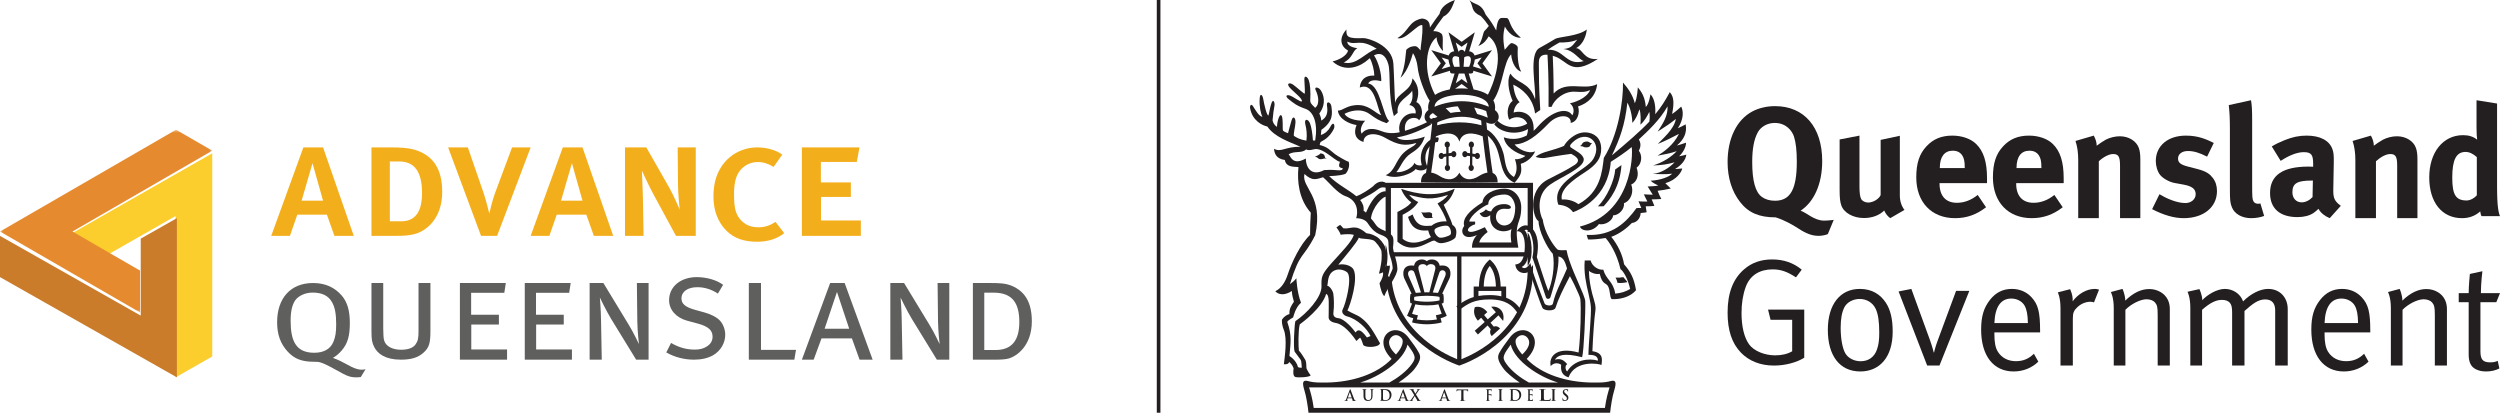 <?xml version="1.0" encoding="UTF-8"?>
<svg xmlns="http://www.w3.org/2000/svg" xmlns:xlink="http://www.w3.org/1999/xlink" width="424px" height="70px" viewBox="0 0 424 70" version="1.1">
  <title>Group 152 Copy</title>
  <defs>
    <polygon id="path-1" points="0 0 36 0 36 31 0 31"></polygon>
  </defs>
  <g id="Page-1" stroke="none" stroke-width="1" fill="none" fill-rule="evenodd">
    <g id="Homepage" transform="translate(-579, -1118)">
      <g id="Group-152-Copy" transform="translate(579, 1118)">
        <path d="M310.009,39.688 C310.009,39.688 309.467,40 308.35,40 C306.906,40 305.626,39.156 304.929,38.708 C304.043,38.128 302.604,37.313 301.155,36.865 C298.374,36.865 296.553,36.101 295.133,34.279 C293.721,32.485 293,30.162 293,27.473 C293,23.516 294.521,20.322 297.203,18.899 C298.297,18.317 299.657,18 301.048,18 C305.996,18 309.046,21.564 309.046,27.314 C309.046,31.298 307.601,34.279 305.385,35.73 C305.89,35.912 306.614,36.39 307.042,36.652 C307.707,37.049 308.513,37.417 309.342,37.417 C310.147,37.417 311,37.289 311,37.289 L310.009,39.688 Z M304.262,23.173 C303.965,22.25 302.978,20.85 300.999,20.85 C299.738,20.85 298.64,21.487 298.112,22.463 C297.472,23.65 297.176,25.256 297.176,27.473 C297.176,30.637 297.702,32.614 298.829,33.407 C299.418,33.832 300.166,34.045 301.048,34.045 C303.644,34.045 304.739,32.088 304.739,27.42 C304.739,25.546 304.584,24.2 304.262,23.173 L304.262,23.173 Z" id="Fill-1" fill="#231F20"></path>
        <path d="M320.585,37 C320.151,36.693 319.797,36.248 319.563,35.702 C318.727,36.533 317.499,36.977 316.124,36.977 C314.293,36.977 312.712,36.091 312.285,34.823 C312.072,34.224 312,33.52 312,32.17 L312,23.652 L315.366,23 L315.366,31.548 C315.366,32.74 315.461,33.361 315.644,33.73 C315.821,34.089 316.328,34.352 316.839,34.352 C317.683,34.352 318.697,33.73 318.956,33.079 L318.956,23.726 L322.213,23.029 L322.213,33.181 C322.213,34.067 322.493,34.974 323,35.601 L320.585,37 Z" id="Fill-3" fill="#231F20"></path>
        <path d="M328.948,31.059 L328.948,31.16 C328.948,33.221 330.005,34.394 331.886,34.394 C333.135,34.394 334.305,33.951 335.419,33.064 L336.833,35.148 C335.225,36.405 333.542,37 331.584,37 C327.584,37 325,34.291 325,30.092 C325,27.696 325.517,26.102 326.743,24.799 C327.886,23.577 329.274,23 331.122,23 C332.725,23 334.243,23.522 335.145,24.408 C336.427,25.658 337,27.461 337,30.248 L337,31.059 L328.948,31.059 Z M333.218,28.344 C333.218,27.358 333.101,26.833 332.786,26.337 C332.427,25.816 331.909,25.559 331.177,25.559 C329.789,25.559 328.992,26.598 328.992,28.451 L328.992,28.502 L333.218,28.502 L333.218,28.344 Z" id="Fill-5" fill="#231F20"></path>
        <path d="M341.945,31.059 L341.945,31.16 C341.945,33.221 343.008,34.394 344.885,34.394 C346.135,34.394 347.31,33.951 348.423,33.064 L349.837,35.148 C348.235,36.405 346.542,37 344.584,37 C340.582,37 338,34.291 338,30.092 C338,27.696 338.514,26.102 339.744,24.799 C340.882,23.577 342.274,23 344.122,23 C345.731,23 347.25,23.522 348.15,24.408 C349.429,25.658 350,27.461 350,30.248 L350,31.059 L341.945,31.059 Z M346.219,28.344 C346.219,27.358 346.105,26.833 345.782,26.337 C345.426,25.816 344.912,25.559 344.175,25.559 C342.788,25.559 342.003,26.598 342.003,28.451 L342.003,28.502 L346.219,28.502 L346.219,28.344 Z" id="Fill-7" fill="#231F20"></path>
        <path d="M359.558,37 L359.558,28.119 C359.558,26.571 359.298,26.125 358.386,26.125 C357.684,26.125 356.77,26.603 355.96,27.348 L355.96,37 L352.466,37 L352.466,27.109 C352.466,25.934 352.315,24.816 352,23.907 L355.104,23 C355.414,23.563 355.597,24.148 355.597,24.71 C356.115,24.337 356.565,24.016 357.13,23.695 C357.836,23.322 358.754,23.111 359.528,23.111 C361.021,23.111 362.317,23.907 362.74,25.081 C362.92,25.586 363,26.172 363,27.028 L363,37 L359.558,37 Z" id="Fill-9" fill="#231F20"></path>
        <path d="M370.348,37 C368.723,37 366.94,36.48 365,35.472 L366.243,32.941 C367.298,33.588 369.136,34.439 370.637,34.439 C371.613,34.439 372.387,33.796 372.387,32.941 C372.387,32.037 371.742,31.573 370.348,31.313 L368.794,31.03 C367.92,30.874 366.839,30.255 366.372,29.687 C365.909,29.122 365.623,28.166 365.623,27.31 C365.623,24.731 367.665,23 370.728,23 C372.85,23 374.247,23.646 375.456,24.24 L374.324,26.565 C373.006,25.893 372.048,25.612 371.071,25.612 C370.062,25.612 369.395,26.124 369.395,26.901 C369.395,27.572 369.83,27.93 371.043,28.243 L372.642,28.655 C374.269,29.072 374.809,29.556 375.273,30.15 C375.766,30.771 376,31.523 376,32.401 C376,35.135 373.732,37 370.348,37" id="Fill-11" fill="#231F20"></path>
        <path d="M381.792,37 C380.231,37 378.963,36.279 378.523,35.136 C378.252,34.444 378.191,34.022 378.191,32.08 L378.191,21.919 C378.191,20.139 378.135,19.049 378,17.828 L381.769,17 C381.913,17.744 381.965,18.626 381.965,20.536 L381.965,31.147 C381.965,33.487 381.987,33.807 382.209,34.179 C382.344,34.42 382.645,34.555 382.95,34.555 C383.091,34.555 383.174,34.555 383.363,34.5 L384,36.625 C383.363,36.863 382.597,37 381.792,37" id="Fill-13" fill="#231F20"></path>
        <path d="M395.121,37 C394.297,36.667 393.555,36.081 393.217,35.417 C392.948,35.674 392.658,35.921 392.393,36.108 C391.724,36.566 390.773,36.822 389.663,36.822 C386.648,36.822 385,35.342 385,32.74 C385,29.682 387.197,28.255 391.519,28.255 C391.779,28.255 392.016,28.255 392.31,28.278 L392.31,27.745 C392.31,26.289 392.016,25.805 390.725,25.805 C389.586,25.805 388.261,26.34 386.801,27.283 L385.292,24.838 C386.006,24.405 386.54,24.148 387.491,23.764 C388.818,23.227 389.953,23 391.202,23 C393.478,23 395.041,23.815 395.568,25.272 C395.759,25.805 395.838,26.216 395.808,27.616 L395.729,32.002 C395.699,33.429 395.808,34.038 397,34.907 L395.121,37 Z M392.097,30.624 C389.641,30.624 388.791,31.058 388.791,32.613 C388.791,33.632 389.448,34.319 390.349,34.319 C391.012,34.319 391.677,33.989 392.207,33.429 L392.264,30.624 L392.097,30.624 Z" id="Fill-15" fill="#231F20"></path>
        <path d="M406.562,37 L406.562,28.119 C406.562,26.571 406.299,26.125 405.388,26.125 C404.684,26.125 403.776,26.603 402.962,27.348 L402.962,37 L399.468,37 L399.468,27.109 C399.468,25.934 399.311,24.816 399,23.907 L402.106,23 C402.417,23.563 402.6,24.148 402.6,24.71 C403.12,24.337 403.563,24.016 404.142,23.695 C404.84,23.322 405.749,23.111 406.53,23.111 C408.017,23.111 409.327,23.907 409.738,25.081 C409.921,25.586 410,26.172 410,27.028 L410,37 L406.562,37 Z" id="Fill-17" fill="#231F20"></path>
        <path d="M420.857,36.653 C420.748,36.439 420.698,36.223 420.645,35.854 C419.781,36.626 418.759,37 417.559,37 C414.148,37 412,34.316 412,30.091 C412,25.844 414.332,22.923 417.736,22.923 C418.707,22.923 419.465,23.163 420.128,23.692 C420.069,23.4 420.019,22.471 420.019,21.675 L420.019,17 L423.503,17.559 L423.503,31.687 C423.503,35.036 423.759,36.123 424,36.653 L420.857,36.653 Z M420.069,26.641 C419.412,26.058 418.786,25.767 418.155,25.767 C416.583,25.767 415.903,27.092 415.903,30.12 C415.903,33.044 416.507,34 418.34,34 C418.994,34 419.73,33.547 420.069,33.119 L420.069,26.641 Z" id="Fill-19" fill="#231F20"></path>
        <path d="M300.868,62 C298.586,62 296.646,61.24 295.256,59.803 C293.72,58.197 293,56.027 293,53.014 C293,49.668 293.927,47.292 295.818,45.661 C297.118,44.536 298.69,44 300.574,44 C302.513,44 304.188,44.584 305.575,45.735 L304.594,47.038 C303.101,46.07 302.05,45.687 300.627,45.687 C298.503,45.687 296.828,46.633 296.082,48.643 C295.604,49.946 295.363,51.43 295.363,53.088 C295.363,55.387 295.818,57.254 296.646,58.402 C297.467,59.55 299.324,60.267 301.06,60.267 C302.199,60.267 303.182,60.035 303.954,59.575 L303.954,54.239 L300.286,54.239 L299.859,52.507 L306,52.507 L306,60.674 C304.695,61.491 302.732,62 300.868,62" id="Fill-21" fill="#231F20"></path>
        <path d="M315.511,63 C311.999,63 310,60.309 310,55.946 C310,51.636 312.074,49 315.437,49 C317.563,49 318.95,50.007 319.822,51.315 C320.619,52.512 321,54.082 321,56.238 C321,60.654 318.721,63 315.511,63 M318.13,52.404 C317.595,51.235 316.462,50.704 315.408,50.704 C314.281,50.704 313.23,51.265 312.793,52.142 C312.386,52.966 312.177,54.035 312.177,55.599 C312.177,57.46 312.489,59.112 312.974,59.933 C313.435,60.731 314.46,61.268 315.563,61.268 C316.894,61.268 317.9,60.551 318.336,59.27 C318.617,58.445 318.721,57.706 318.721,56.399 C318.721,54.539 318.534,53.282 318.13,52.404" id="Fill-23" fill="#231F20"></path>
        <path d="M328.932,62 L326.85,62 L322,49.432 L324.164,49 L327.309,57.642 C327.689,58.675 327.962,59.783 327.962,59.783 L328.013,59.783 C328.013,59.783 328.231,58.799 328.664,57.669 L331.753,49.328 L334,49.328 L328.932,62 Z" id="Fill-25" fill="#231F20"></path>
        <path d="M338.25,56.375 L338.25,56.697 C338.25,57.959 338.397,58.926 338.819,59.623 C339.517,60.77 340.667,61.257 341.913,61.257 C343.107,61.257 344.077,60.858 344.95,59.996 L345.699,61.337 C344.602,62.412 343.107,63 341.513,63 C338.072,63 336,60.321 336,55.894 C336,53.638 336.454,52.189 337.5,50.853 C338.497,49.588 339.714,49 341.212,49 C342.558,49 343.73,49.511 344.575,50.449 C345.649,51.632 346,52.888 346,56.076 L346,56.375 L338.25,56.375 Z M343.358,51.816 C342.932,51.09 342.063,50.634 341.115,50.634 C339.343,50.634 338.351,52.036 338.25,54.795 L343.93,54.795 C343.902,53.346 343.73,52.461 343.358,51.816 L343.358,51.816 Z" id="Fill-27" fill="#231F20"></path>
        <path d="M355.142,51.281 C355.008,51.231 354.765,51.177 354.551,51.177 C353.748,51.177 352.949,51.509 352.324,52.092 C351.712,52.671 351.552,53.052 351.552,54.09 L351.552,62 L349.459,62 L349.459,52.268 C349.459,50.418 349,49.584 349,49.584 L351.088,49.048 C351.088,49.048 351.604,50.037 351.522,51.099 C352.485,49.81 353.913,49 355.278,49 C355.621,49 356,49.124 356,49.124 L355.142,51.281 Z" id="Fill-29" fill="#231F20"></path>
        <path d="M365.943,62 L365.943,53.404 C365.943,52.055 365.846,51.725 365.483,51.289 C365.2,50.958 364.651,50.756 364.051,50.756 C363.013,50.756 361.401,51.57 360.467,52.543 L360.467,62 L358.492,62 L358.492,52.21 C358.492,50.4 358,49.53 358,49.53 L359.972,49 C359.972,49 360.441,49.942 360.441,50.986 C361.79,49.663 363.141,49.022 364.517,49.022 C365.921,49.022 367.17,49.762 367.686,50.884 C367.9,51.342 368,51.856 368,52.358 L368,62 L365.943,62 Z" id="Fill-31" fill="#231F20"></path>
        <path d="M385.871,62 L385.871,52.636 C385.871,51.416 385.291,50.782 384.173,50.782 C382.975,50.782 382.048,51.521 380.664,52.742 L380.664,62 L378.568,62 L378.568,52.997 C378.568,52.232 378.49,51.722 378.199,51.367 C377.879,51.011 377.453,50.861 376.84,50.861 C375.829,50.861 374.852,51.339 373.471,52.54 L373.471,62 L371.478,62 L371.478,52.181 C371.478,50.353 371,49.485 371,49.485 L373.02,49.03 C373.02,49.03 373.504,50.016 373.504,50.91 C374.375,49.969 375.997,49 377.344,49 C378.644,49 379.955,49.765 380.428,51.115 C381.711,49.817 383.321,49 384.677,49 C386.647,49 388,50.426 388,52.436 L388,62 L385.871,62 Z" id="Fill-33" fill="#231F20"></path>
        <path d="M394.247,56.375 L394.247,56.697 C394.247,57.959 394.405,58.926 394.82,59.623 C395.519,60.77 396.661,61.257 397.911,61.257 C399.106,61.257 400.08,60.858 400.95,59.996 L401.702,61.337 C400.598,62.412 399.106,63 397.518,63 C394.073,63 392,60.321 392,55.894 C392,53.638 392.452,52.189 393.5,50.853 C394.496,49.588 395.719,49 397.218,49 C398.56,49 399.734,49.511 400.575,50.449 C401.653,51.632 402,52.888 402,56.076 L402,56.375 L394.247,56.375 Z M399.36,51.816 C398.931,51.09 398.059,50.634 397.113,50.634 C395.346,50.634 394.345,52.036 394.247,54.795 L399.929,54.795 C399.906,53.346 399.734,52.461 399.36,51.816 L399.36,51.816 Z" id="Fill-35" fill="#231F20"></path>
        <path d="M412.948,62 L412.948,53.404 C412.948,52.055 412.837,51.725 412.479,51.289 C412.187,50.958 411.646,50.756 411.047,50.756 C410.012,50.756 408.405,51.57 407.471,52.543 L407.471,62 L405.49,62 L405.49,52.21 C405.49,50.4 405,49.53 405,49.53 L406.977,49 C406.977,49 407.44,49.942 407.44,50.986 C408.797,49.663 410.145,49.022 411.516,49.022 C412.918,49.022 414.17,49.762 414.683,50.884 C414.892,51.342 415,51.856 415,52.358 L415,62 L412.948,62 Z" id="Fill-37" fill="#231F20"></path>
        <path d="M423.377,51.248 L420.681,51.248 L420.681,59.538 C420.681,60.963 421.069,61.455 422.335,61.455 C422.913,61.455 423.25,61.375 423.609,61.193 L423.896,62.486 C423.25,62.821 422.523,63 421.618,63 C420.943,63 420.421,62.873 419.93,62.639 C419.024,62.2 418.687,61.375 418.687,60.083 L418.687,51.248 L417,51.248 L417,49.719 L418.687,49.719 C418.687,48.482 418.889,46.462 418.889,46.462 L421.015,46 C421.015,46 420.759,48.013 420.759,49.719 L424,49.719 L423.377,51.248 Z" id="Fill-39" fill="#231F20"></path>
        <path d="M243.804,23.293 C242.096,23.392 240.42,25.558 241.139,28.016 C240.87,28.116 240.131,28.101 239.886,27.595 C239.715,28.397 238.033,29.325 236.814,29.2 C237.485,28.494 237.948,26.886 239.259,26.041 C240.582,25.191 241.178,24.615 241.647,23.165 C241.035,23.454 237.843,24.25 236.932,23.293 C239.032,22.997 241.521,21.852 242.745,21.097 L242.264,20.597 C240.934,21.323 239.185,21.909 238.287,22.185 C237.971,19.625 240.477,19.727 240.66,20.417 C241.694,19.23 240.968,17.518 240.212,17.33 C240.982,15.286 240.212,14.033 239.553,13.279 C239.39,15.443 236.911,15.787 236.614,17.455 C236.516,16.133 236.431,12.567 236.32,10.825 C236.132,7.594 231.934,6.462 231.288,6.462 C228.552,6.584 228.295,6.246 228.356,5 C226.968,6.542 227.434,7.906 228.621,8.575 C228.452,9.496 226.932,10.217 226,10.417 C228.228,12.429 230.812,11.239 232.048,10.094 C232.137,10.009 232.23,9.93 232.312,9.863 C232.761,10.623 233.084,12.024 233.084,12.826 C231.001,12.711 230.629,14.28 230.629,14.845 C233.271,13.782 233.565,18.708 234.263,19.51 C233.581,19.463 232.386,17.937 230.629,17.829 C228.509,17.695 227.76,18.8 226.901,18.757 C227.069,20.219 228.884,21.033 230.066,21.206 C229.472,22.698 229.995,23.706 231.248,24.079 C231.248,22.717 233.015,22.291 234.923,23.371 C237.201,24.672 238.374,24.786 240.212,24.242 C239.903,24.88 239.079,24.95 238.066,25.913 C236.644,27.28 236.6,29.052 235.017,29.703 C236.875,30.561 239.678,29.354 240.083,28.667 C240.859,29.134 241.855,28.852 242.13,28.379 C240.87,25.666 243.004,24.05 243.846,24.079 C243.846,24.079 244.219,23.271 243.804,23.293 M234.118,22.182 C233.18,21.804 231.744,21.569 230.936,22.671 C230.502,21.928 231.15,20.81 231.548,20.479 C229.501,20.521 228.34,19.906 228.033,19.304 C228.792,18.898 230.707,18.224 232.277,19.334 C233.356,20.108 233.898,20.479 235.179,20.894 C235.646,20.442 235.469,20.643 235.615,20.521 C234.567,19.808 234.098,14.378 232.048,14.173 C232.338,13.48 233.405,13.549 234.263,13.767 C234.317,12.55 233.807,10.541 233.03,9.385 C234.226,8.774 235.04,9.427 235.455,10.876 C235.891,12.409 235.372,16.248 236.405,19.696 L237.05,19.114 C236.73,17.107 239.001,16.37 239.501,15.368 C239.701,16.716 239.407,17.33 239.018,17.816 C239.842,17.908 240.212,18.693 240.083,19.242 C238.097,18.956 236.955,20.902 237.39,22.429 C235.929,22.744 234.923,22.507 234.118,22.182 M228.503,7.058 C230.066,7.797 230.572,6.429 233.486,8.271 C231.548,8.865 230.066,11.187 227.887,10.595 C229.454,9.839 229.288,8.727 230.197,8.175 C229.619,8.095 228.489,7.841 228.503,7.058" id="Fill-41" fill="#231F20"></path>
        <path d="M263.495,15.855 C263.495,12.785 263.388,10.259 263.346,9.461 C263.465,9.494 263.586,9.532 263.72,9.58 C265.93,10.346 266.435,13.005 271,9.991 C268.562,10.279 268.432,8.207 267.309,8.163 C269.005,7.198 269.115,5 269.115,5 C267.696,6.151 264.409,6.214 263.767,6.595 C262.918,7.108 261.846,7.733 261.111,8.126 C259.216,9.163 260.537,14.769 260.348,16.832 C259.325,13.769 257.251,14.227 256.168,12.477 C255.346,13.943 256.215,16.399 256.543,17.098 C255.363,18.057 255.683,19.823 255.97,20.305 C256.978,19.578 258.54,19.761 259.015,20.979 C257.689,21.781 255.473,21.925 253.958,20.463 L253.415,21.064 C254.483,22.478 257.162,23.029 259.154,21.89 C259.142,22.214 259.077,22.574 258.941,22.971 C257.911,23.516 256.573,23.81 255.047,23.288 C255.249,24.835 257.028,25.979 258.716,26.44 C258.144,26.886 257.443,27.062 256.93,26.997 C257.251,27.89 257.422,29.088 256.756,30.023 C255.91,29.466 255.465,28.908 255.138,26.745 C254.82,24.578 253.255,22.381 252.044,21.925 C251.977,22.696 251.977,22.361 252.109,22.856 C255.335,25.214 253.509,29.466 256.87,31 C258.099,29.599 258.115,29.098 257.921,27.78 C259.134,27.46 260.045,26.44 260.362,25.659 C259.216,26.203 257.393,25.244 256.88,24.496 C258.878,24.433 260.727,22.928 262.619,20.954 C264.309,19.184 266.565,19.459 266.386,20.842 C267.553,20.673 268.018,19.072 267.632,18.057 C269.342,17.516 270.682,16.254 270.876,14.275 C268.58,15.423 265.67,13.532 263.495,15.855 M266.261,17.516 C267.171,18.261 266.871,19.315 266.656,19.552 C265.86,18.186 263.302,18.66 260.793,21.484 C260.613,21.697 260.386,21.94 260.102,22.187 C260.298,18.807 257.526,18.748 256.709,19.091 C256.801,18.121 257.406,17.447 257.727,17.355 C256.915,16.414 256.737,15.221 256.647,14.36 C257.995,14.95 260.007,16.525 260.348,19.252 L261.229,18.66 C260.967,13.896 261.02,13.916 260.988,10.676 C260.988,10.224 261.008,9.163 262.452,9.285 C262.51,10.481 262.696,13.676 262.633,18.121 L263.147,18.121 C263.607,16.875 265.255,15.423 267.171,15.555 C268.478,15.644 268.93,15.615 269.679,15.283 C269.067,16.765 266.834,17.417 266.261,17.516 M262.502,8.444 C263.432,7.776 264.021,7.488 264.503,7.198 C265.298,7.236 266.677,7.141 267.505,6.724 C266.642,7.776 266.545,8.163 265.137,8.319 C266.96,8.486 267.727,10.102 268.623,10.356 C265.587,11.287 265.282,8.269 262.502,8.444" id="Fill-43" fill="#231F20"></path>
        <path d="M250.55,25.927 C250.405,25.927 250.278,26.007 250.2,26.132 C250.043,26.095 249.886,26.07 249.714,26.045 L249.717,25.008 C249.883,24.923 249.989,24.737 249.989,24.523 C249.989,24.235 249.787,24 249.543,24 C249.294,24 249.096,24.235 249.096,24.523 C249.096,24.724 249.192,24.892 249.327,24.979 L249.321,25.989 C249.17,25.966 249.013,25.946 248.856,25.93 C248.782,25.745 248.625,25.624 248.445,25.624 C248.201,25.624 248,25.852 248,26.142 C248,26.433 248.201,26.667 248.445,26.667 C248.606,26.667 248.745,26.574 248.822,26.423 C248.996,26.45 249.156,26.466 249.317,26.486 L249.304,28.012 C249.167,28.104 249.068,28.274 249.068,28.473 C249.068,28.762 249.267,29 249.515,29 C249.76,29 249.961,28.762 249.961,28.473 C249.961,28.263 249.854,28.083 249.695,27.997 L249.711,26.543 C249.854,26.563 249.996,26.593 250.137,26.62 C250.194,26.825 250.36,26.973 250.55,26.973 C250.798,26.973 251,26.743 251,26.45 C251,26.161 250.798,25.927 250.55,25.927" id="Fill-45" fill="#231F20"></path>
        <path d="M246.556,25.624 C246.376,25.624 246.218,25.748 246.147,25.931 C245.989,25.949 245.83,25.969 245.681,25.99 L245.675,24.983 C245.811,24.892 245.904,24.725 245.904,24.524 C245.904,24.235 245.706,24 245.457,24 C245.21,24 245.008,24.235 245.008,24.524 C245.008,24.74 245.12,24.924 245.28,25.008 L245.286,26.045 C245.12,26.069 244.956,26.095 244.803,26.132 C244.719,26.008 244.595,25.927 244.452,25.927 C244.204,25.927 244,26.165 244,26.451 C244,26.743 244.204,26.977 244.452,26.977 C244.645,26.977 244.809,26.827 244.876,26.623 C245.007,26.596 245.143,26.565 245.294,26.543 L245.3,27.998 C245.149,28.084 245.039,28.267 245.039,28.477 C245.039,28.763 245.246,29 245.487,29 C245.735,29 245.935,28.763 245.935,28.477 C245.935,28.278 245.838,28.107 245.696,28.014 L245.681,26.486 C245.841,26.466 246.007,26.451 246.183,26.425 C246.261,26.577 246.393,26.669 246.556,26.669 C246.802,26.669 247,26.437 247,26.144 C247,25.854 246.802,25.624 246.556,25.624" id="Fill-47" fill="#231F20"></path>
        <path d="M253.153,29.335 C252.843,27.366 252.125,21.848 252.036,20 L251.183,20.035 C251.19,20.356 251.226,20.768 251.268,21.252 C250.235,20.955 248.884,20.75 247.506,20.75 C246.122,20.75 244.765,20.955 243.732,21.252 C243.78,20.768 243.81,20.356 243.827,20.035 L242.96,20 C242.875,21.848 242.154,27.366 241.847,29.335 C241.335,29.533 241,30.034 241,30.932 C241,30.932 245.687,31 247.506,31 C249.307,31 254,30.932 254,30.932 C254,30.034 253.666,29.533 253.153,29.335 M247.506,29.288 C246.759,30.683 245.377,30.64 244.17,29.861 C243.683,29.546 243.18,29.338 242.726,29.272 C242.936,27.901 243.288,25.316 243.532,23.13 C245.1,22.441 247.028,22.277 247.506,24.039 C247.975,22.277 249.903,22.441 251.465,23.13 C251.717,25.316 252.062,27.901 252.271,29.272 C251.824,29.338 251.321,29.546 250.829,29.861 C249.626,30.64 248.247,30.683 247.506,29.288" id="Fill-49" fill="#231F20"></path>
        <path d="M237.642,32.033 C240.375,32.935 243.448,33.51 246.719,32 C246.291,33.346 245.656,34.143 244.851,34.721 C245.308,35.775 246.034,37.083 246.331,38.14 C247.197,38.669 247.026,39.572 246.882,40.176 C246.749,40.736 244.752,41.4 244.099,41.216 C243.486,41.044 243.484,40.784 243.167,40.81 C242.303,40.885 239.604,43.329 237,40.989 L237,35.956 C238.018,35.44 238.868,34.974 239.359,34.311 C238.783,33.963 237.968,33.014 237.642,32.033 M240.539,34.267 C239.847,35.261 239.176,35.756 237.889,36.432 L237.889,40.507 C239.587,41.893 241.811,40.687 242.695,40.203 C242.43,39.815 242.34,39.541 242.217,39.076 C240.06,39.286 239.241,38.278 238.803,36.795 C238.803,36.795 239.197,36.561 239.587,36.378 C240.337,38.641 241.713,38.319 242.796,38.278 C243.493,37.691 244.48,37.49 245.345,37.552 C245.112,36.65 244.464,35.501 243.804,34.506 C244.4,34.16 245.094,33.753 245.573,33.06 C242.683,34.012 241.437,33.676 238.981,33.039 C239.419,33.619 240.025,34.037 240.539,34.267 M245.51,38.307 C245.02,38.158 243.486,38.546 243.315,38.936 C243.181,39.241 243.477,39.936 244.057,40.267 C244.4,40.46 245.783,40.068 246.019,39.762 C246.211,39.515 246.001,38.456 245.51,38.307" id="Fill-51" fill="#231F20"></path>
        <path d="M258,35.16 C258,33.504 256.873,32 255.137,32 C253.541,32 251.554,32.828 251.433,34.319 C249.093,35.778 247.985,37.088 248.327,38.336 C247.537,39.242 248.148,40.93 250.487,39.86 C249.867,40.507 249.641,41.32 249.641,42 L257.508,42 C256.687,37.393 258,38.206 258,35.16 M255.624,34.673 C255.223,34.568 253.484,34.465 252.907,35.85 C252.572,35.86 252.215,35.717 252.011,35.501 C251.778,35.812 251.433,36.012 250.943,36.166 C251.366,37.077 252.23,36.925 252.747,36.487 C252.733,36.611 252.727,36.738 252.727,36.879 C252.727,39.13 254.974,39.693 256.359,38.854 C256.132,39.584 256.238,40.507 256.324,41.121 L250.888,41.121 C250.98,40.507 251.702,39.788 252.307,39.343 L251.829,38.53 C251.234,38.805 250.681,39.06 250.042,39.238 C248.537,39.659 248.625,38.508 250.182,38.044 L250.182,37.589 L249.18,37.571 C249.421,36.443 251.494,35.002 252.42,34.652 C252.368,33.428 253.892,33.02 255.11,32.993 C256.628,32.943 256.983,34.679 256.983,35.212 C256.983,35.928 256.803,37.504 255.966,37.995 C254.753,38.71 253.708,37.727 253.708,36.833 C253.708,35.86 254.345,35.289 255.441,35.422 C256.536,35.547 256.457,34.896 255.624,34.673" id="Fill-53" fill="#231F20"></path>
        <path d="M255.44,50.49 L255.44,48.971 L255.44,48.601 L255.035,48.601 L254.514,48.601 C254.461,46.635 253.952,45.214 252.956,44.274 L252.664,44 L252.375,44.274 C251.381,45.214 250.872,46.635 250.827,48.601 L250.339,48.601 L249.936,48.601 L249.936,48.971 L249.936,50.381 C248.795,50.712 247.994,51.262 247.034,51.937 L247,51.96 L247.498,52.548 L247.526,52.528 C249.018,51.48 249.999,50.786 252.664,50.786 C255.429,50.786 256.535,51.846 257.321,53 L258,52.608 C257.449,51.795 256.712,50.983 255.44,50.49 M252.664,45.107 C253.321,45.903 253.666,47.051 253.703,48.601 L251.639,48.601 C251.678,47.051 252.015,45.903 252.664,45.107 M250.745,50.193 L250.745,49.34 L254.628,49.34 L254.628,50.258 C254.072,50.122 253.424,50.046 252.664,50.046 C251.924,50.046 251.292,50.102 250.745,50.193" id="Fill-55" fill="#231F20"></path>
        <path d="M254.924,54.43 C255.109,53.706 254.942,53.022 254.59,52.615 C254.239,52.185 253.621,51.919 252.903,52.022 L253.698,52.953 L252.318,54.165 L251.704,53.429 C251.704,53.429 251.932,53.222 252.252,52.934 C251.775,52.357 251.096,51.858 250.136,52.088 C249.788,53.043 250.163,53.808 250.647,54.39 C250.971,54.089 251.202,53.889 251.202,53.889 L251.804,54.615 L250.115,56.093 L250.653,56.731 L252.298,55.201 L252.84,55.853 C252.84,55.853 252.491,56.391 252.996,57 C253.381,56.657 254.03,56.067 254.408,55.722 C253.904,55.121 253.339,55.395 253.339,55.395 L252.795,54.737 L254.134,53.484 L254.924,54.43 Z" id="Fill-57" fill="#231F20"></path>
        <path d="M244.171,45.056 C243.966,43.904 242.591,43.772 241.992,44.289 C241.381,43.772 240.042,43.904 239.826,45.056 C237.658,44.752 237.904,46.688 238.173,47.226 C238.418,47.698 239.01,49.005 239.41,49.809 C239.339,49.822 239.284,49.84 239.222,49.85 C239.126,50.307 239.105,50.918 239.192,51.392 C239.287,51.42 239.388,51.448 239.482,51.476 C239.263,52.106 238.851,53.103 238.632,53.556 C238.927,53.73 239.24,53.867 239.689,53.963 C239.689,53.963 239.602,54.326 239.486,54.681 C240.083,54.871 241.241,55 241.996,55 C242.766,55 243.922,54.871 244.512,54.681 C244.403,54.326 244.321,53.963 244.321,53.963 C244.761,53.867 245.073,53.73 245.374,53.556 C245.151,53.103 244.743,52.106 244.512,51.476 C244.614,51.448 244.711,51.42 244.809,51.392 C244.893,50.918 244.876,50.307 244.775,49.85 C244.718,49.84 244.653,49.822 244.594,49.809 C244.989,49.005 245.584,47.698 245.829,47.226 C246.096,46.688 246.339,44.752 244.171,45.056 M241.996,45.187 C242.082,44.64 243.711,44.531 243.404,45.735 C243.095,46.949 242.713,48.352 242.414,49.579 C242.28,49.573 242.141,49.573 241.996,49.573 C241.87,49.573 241.718,49.573 241.583,49.579 C241.286,48.352 240.904,46.949 240.592,45.735 C240.295,44.531 241.919,44.64 241.996,45.187 M244.137,50.355 C244.171,50.53 244.182,50.769 244.144,50.947 C243.618,51.094 242.691,51.17 241.996,51.17 C241.305,51.17 240.382,51.094 239.853,50.947 C239.822,50.769 239.826,50.53 239.863,50.355 C240.209,50.226 241.583,50.163 241.996,50.163 C242.411,50.163 243.787,50.226 244.137,50.355 M238.927,46.908 C238.438,45.81 239.602,45.53 239.853,46.166 C240.209,47.094 240.632,48.567 240.99,49.602 C240.687,49.617 240.386,49.64 240.118,49.674 C239.96,49.3 239.457,48.088 238.927,46.908 M244.512,53.214 C244.238,53.302 243.863,53.428 243.521,53.463 C243.585,53.73 243.653,53.991 243.701,54.182 C243.238,54.27 242.5,54.326 241.996,54.326 C241.505,54.326 240.758,54.27 240.299,54.182 C240.351,53.991 240.413,53.73 240.479,53.463 C240.128,53.428 239.765,53.302 239.486,53.214 C239.633,52.736 239.856,52.26 240.045,51.612 C240.673,51.745 241.296,51.796 241.996,51.796 C242.713,51.796 243.325,51.745 243.951,51.612 C244.144,52.26 244.363,52.736 244.512,53.214 M245.073,46.908 C244.55,48.088 244.04,49.3 243.889,49.674 C243.611,49.64 243.316,49.617 243.005,49.602 C243.368,48.567 243.794,47.094 244.144,46.166 C244.403,45.53 245.561,45.81 245.073,46.908" id="Fill-59" fill="#231F20"></path>
        <path d="M241,36.001 C241.534,36.106 241.829,36.026 242.346,36.001 C242.552,35.99 242.989,36.093 242.88,36.506 C242.822,36.715 242.917,36.825 243,36.97 C242.552,36.926 242.115,37.073 241.763,36.949 C241.272,36.772 241.365,36.272 241,36.001" id="Fill-61" fill="#231F20"></path>
        <path d="M273.946,28.73 C273.81,30.641 272.509,33.533 271,35 L271.975,34.984 C273.014,33.851 274.746,31.784 275,28 C275,28 274.33,28.461 273.946,28.73" id="Fill-63" fill="#231F20"></path>
        <path d="M268.179,24.625 C268.365,24.443 268.306,24.135 268.926,24.021 C269.499,23.92 269.538,24.21 269.784,24.252 C270.104,24.304 270.023,24.283 269.834,24.469 C269.653,24.66 269.709,24.955 269.137,24.994 C268.511,25.039 268.579,24.807 268.26,24.807 C267.911,24.807 267.944,24.743 268.179,24.625" id="Fill-65" fill="#231F20"></path>
        <path d="M286,26.226 C285.746,26.287 285.158,26.46 284.78,26.505 C285.508,25.798 285.954,24.922 285.954,24.196 C285.604,24.306 284.977,24.547 284.404,24.673 C285.541,23.703 286.157,22.579 285.89,21.086 C285.541,21.271 285.051,21.548 284.565,21.754 C285.557,20.218 285.541,18.87 285.131,18.079 C284.688,18.489 284.148,18.977 283.586,19.328 C283.941,17.56 283.928,16.415 283.193,15.626 C282.432,17.049 281.784,18.11 280.73,19.373 C280.803,18.205 280.674,16.75 279.913,15.987 C279.913,15.987 279.698,17.616 279.129,18.144 C278.988,16.544 278.498,15.669 277.77,14.812 C277.77,14.812 277.72,16.479 277.267,17.506 C276.888,16.111 276.176,15.037 275.258,14 C275.324,17.082 274.473,22.878 272.006,26.777 C271.723,29.09 271.474,32.563 267.714,34.623 C267.168,34.242 266.22,33.752 264.881,33.83 C264.534,32.091 266.808,30.504 268.77,29.235 C270.75,27.952 271.607,26.859 271.561,25.144 C271.517,23.28 270.257,22.511 268.941,22.45 C267.092,22.375 265.592,24.056 265.248,24.75 C264.709,25.007 263.131,25.496 262.48,25.668 C261.765,25.86 260.953,26.16 260.447,26.59 C260.744,26.777 261.614,26.843 261.947,26.8 C262.57,26.702 264.567,26.335 266.481,26.093 C267.168,26.477 268.292,27.106 267.112,27.938 C265.485,28.985 264.791,29.249 262.497,30.456 C258.878,32.355 260.049,37.138 260.938,37.492 C260.938,39.109 262.377,42.025 263.347,43.038 C263.79,45.068 263.207,48.091 262.592,49.344 C262.089,48.112 261.219,45.257 260.648,43.593 C261.233,40.439 260.288,39.059 259.626,38.526 C258.961,37.982 257.915,38.13 257.239,39.224 C258.284,39.109 258.628,40.447 258.61,41.833 C258.584,43.497 258.157,44.83 257,44.84 C257.096,46.268 258.625,46.668 259.392,45.986 C259.504,46.302 260.116,48.174 260.701,49.842 C261.042,50.827 261.379,51.742 261.596,52.21 C261.842,52.742 263.605,52.818 263.81,52.21 C264.087,51.395 264.309,50.782 264.751,49.842 C265.085,49.121 265.545,48.196 266.256,46.839 C266.728,47.665 267.358,48.961 267.725,49.842 C267.899,50.254 268.016,50.575 268.026,50.718 C268.168,52.086 268.089,56.902 267.725,59.785 C263.777,58.707 262.656,60.642 263,62.085 C263.574,61.451 264.311,61.532 264.771,61.866 C264.658,62.927 264.947,63.681 266.025,64 C267.158,60.992 271.229,61.66 271.61,61.909 C271.627,61.324 272.178,59.863 270.073,59.563 C270.165,56.96 270.425,53.778 270.525,53.112 C270.618,52.45 270.698,52.037 270.377,50.994 C270.283,50.681 270.171,50.296 270.048,49.842 C269.778,48.787 269.503,47.404 269.48,45.927 C269.838,46.289 270.711,46.573 271.312,46.443 C271.768,48.409 272.426,47.841 272.781,48.663 C272.958,49.085 272.998,49.487 273.052,49.842 C273.092,50.177 273.145,50.483 273.33,50.738 C274.732,50.782 275.926,50.441 276.782,49.842 C277.045,49.654 277.271,49.454 277.47,49.215 C277.125,47.128 276.537,46.098 275.449,44.83 C275.164,43.115 274.367,41.544 273.272,40.163 C274.648,39.706 276.047,38.586 276.775,37.811 C277.44,37.762 278.197,37.206 278.259,36.128 C278.64,36.083 278.97,36.064 279.271,36.002 C279.236,35.704 279.159,35.258 279.113,34.988 C279.615,34.988 280.109,34.974 280.577,34.925 C280.436,34.527 280.261,34.115 280.122,33.817 C280.63,33.817 281.258,33.784 281.762,33.752 C281.496,33.246 281.295,32.805 281.132,32.355 C281.718,32.294 282.622,32.152 283.361,31.972 C283.124,31.724 282.855,31.468 282.442,31.073 C284.368,30.504 285.21,29.157 285.306,28.571 C285.022,28.571 284.436,28.697 284.089,28.665 C285.158,28.03 285.89,27.158 286,26.226 M276,17.411 C276.474,18.205 276.837,19.632 276.837,20.838 C277.44,20.231 277.836,19.247 278.035,18.533 C278.309,19.075 278.273,20.506 278.213,21.139 C278.885,20.569 279.322,19.777 279.727,18.969 C279.811,19.552 279.818,20.062 279.727,20.631 C278.273,22.183 275.888,24.249 273.376,26.347 C274.738,23.535 275.59,21.184 276,17.411 M263.859,49.842 C263.671,50.356 263.511,50.879 263.376,51.468 C263.274,51.989 262.123,51.856 261.96,51.468 C261.834,51.144 261.603,50.557 261.33,49.842 C260.665,48.107 259.762,45.648 259.544,44.604 C259.088,45.347 258.597,45.748 258.076,45.27 C259.953,44.434 259.292,39.344 258.562,39.092 C259.468,38.283 260.475,41.361 259.888,43.654 C260.452,45.25 261.557,48.512 261.998,49.842 C262.092,50.127 262.16,50.313 262.183,50.398 C262.311,50.803 262.833,50.765 262.957,50.398 C262.993,50.258 263.052,50.069 263.131,49.842 C263.561,48.424 264.464,45.391 264.311,43.497 C265.195,43.654 265.455,44.475 265.767,45.529 C265.035,47.293 264.354,48.502 263.859,49.842 M283.599,29.46 C283.139,29.957 281.681,30.566 279.95,30.645 C280.294,31.01 280.866,31.279 281.247,31.468 C280.753,31.579 280.061,31.597 279.441,31.627 C279.727,32.118 280.155,32.749 280.312,33.02 C279.818,33.02 279.363,32.988 278.795,32.958 C279.086,33.494 279.142,33.733 279.394,34.181 C279.016,34.181 278.289,34.193 277.892,34.131 C278.027,34.497 278.24,34.988 278.361,35.272 C278.137,35.272 277.77,35.272 277.549,35.287 C275.876,37.616 273.52,40.071 269.096,39.837 C269.226,40.216 269.312,40.615 269.354,40.615 C270.013,40.652 271.329,40.531 272.304,40.365 C272.973,41.117 274.196,42.913 274.836,45.652 C275.324,45.955 276.097,47.302 276.474,49.012 C275.684,49.473 274.976,49.695 273.948,49.799 C273.568,47.619 272.444,47.543 271.911,45.733 C271.154,45.831 270.066,45.242 269.765,44.177 L268.77,44.177 C268.577,46.27 269.036,48.205 269.417,49.842 C269.583,50.619 269.747,51.323 269.807,51.955 C269.936,53.235 269.418,58.156 269.397,60.189 C270.331,60.151 271.04,60.389 271.007,61.166 C269.54,60.708 267.001,60.992 265.797,62.99 C265.515,62.831 265.327,62.005 265.812,61.755 C265.248,61.138 264.754,60.708 263.716,61.003 C264.157,60.265 265.195,59.785 268.329,60.585 C268.64,59.506 268.927,52.626 268.861,51.144 C268.866,50.898 268.72,50.441 268.485,49.842 L268.482,49.842 C267.725,47.929 266.075,44.644 265.687,42.422 C265.154,42.422 264.357,42.53 264.091,42.261 C263.418,41.586 261.947,39.411 261.662,37.282 C261.157,36.434 260.314,33.168 262.843,31.346 C264.597,30.075 268.633,28.525 268.607,27.045 C268.588,26.16 267.092,25.496 266.596,25.131 C266.081,24.847 266.269,24.585 266.699,24.161 C269.07,21.839 271.881,24.113 270.237,26.939 C269.023,29.013 262.89,30.821 264.298,34.717 C265.638,34.831 266.285,35.32 266.792,35.987 C268.006,35.558 272.735,33.463 273.188,27.445 C274.37,26.697 275.59,25.888 276.741,24.942 C276.966,26.46 276.711,36.195 267.958,38.425 C268.197,39.253 270.073,39.494 271.183,37.997 C272.258,38.253 273.555,37.365 273.584,36.527 C274.545,36.527 275.575,35.462 275.416,34.467 C276.599,34.066 277.152,32.495 276.649,31.309 C277.674,30.849 278.027,29.63 277.566,28.444 C278.386,27.885 278.64,26.46 277.943,25.56 C278.361,24.799 278.259,24.161 277.943,23.656 C279.532,22.183 281.543,20.307 282.813,18.033 C282.902,19.599 282.075,20.902 281.132,22.324 C282.813,21.25 283.193,20.994 284.229,20.169 C283.928,21.963 281.874,23.608 281.163,24.418 C282.138,24.026 283.632,23.307 284.753,22.705 C283.786,24.673 282.109,25.798 281.115,26.408 C282.498,26.16 283.466,25.956 284.368,25.637 C283.564,26.54 282.065,27.553 280.36,28.057 C281.734,28.03 282.823,27.868 284.009,27.524 C283.124,28.444 281.828,29.318 280.312,29.505 C281.861,29.505 282.138,29.615 283.599,29.46" id="Fill-67" fill="#231F20"></path>
        <path d="M276,47.855 C275.936,47.674 275.654,47.443 275.313,47 C274.924,47.083 274.517,47.105 274,47.083 C274.31,47.652 274.31,47.987 274.31,47.964 C274.782,48.042 275.378,47.987 276,47.855" id="Fill-69" fill="#231F20"></path>
        <path d="M273.18,64.622 C272.639,64.782 272.008,64.878 271.046,64.878 L269.845,64.878 C265.739,64.799 261.514,63.554 258.93,60.869 C262.499,57.195 258.305,54.187 256.026,57.292 C255.318,58.268 254.753,58.956 254.257,59.894 C253.86,60.654 254.162,61.421 255.048,62.592 C255.533,63.233 256.744,64.226 257.735,64.878 L237.202,64.878 C238.191,64.226 239.401,63.233 239.887,62.592 C240.773,61.421 241.081,60.654 240.681,59.894 C240.188,58.956 239.623,58.268 238.911,57.292 C236.641,54.187 232.436,57.195 236.018,60.869 C233.426,63.554 229.202,64.799 225.089,64.878 L223.965,64.878 C222.999,64.878 222.352,64.782 221.832,64.622 C220.97,64.417 220.784,64.786 221.245,66.266 C221.555,67.27 221.813,68.891 221.918,70 L273.078,70 C273.19,68.891 273.445,67.27 273.757,66.266 C274.215,64.786 274.027,64.417 273.18,64.622 M257.166,57.426 C257.832,56.518 258.811,56.75 259.214,57.52 C259.65,58.335 259.021,59.333 258.173,60.119 C257.008,58.835 256.88,57.812 257.166,57.426 M255.465,61.686 C255.045,61.1 254.902,60.759 255.121,60.186 C255.326,59.631 255.761,59.135 256.219,58.445 C256.932,61.279 261.138,63.982 264.252,64.878 L259.295,64.878 C258.023,64.174 256.401,63.024 255.465,61.686 M235.721,57.52 C236.127,56.75 237.107,56.518 237.771,57.426 C238.059,57.812 237.933,58.835 236.76,60.119 C235.918,59.333 235.291,58.335 235.721,57.52 M238.72,58.445 C239.182,59.135 239.615,59.631 239.818,60.186 C240.035,60.759 239.891,61.1 239.481,61.686 C238.541,63.024 236.922,64.174 235.641,64.878 L230.689,64.878 C233.798,63.982 238.008,61.279 238.72,58.445 M272.195,69.188 L222.809,69.188 C222.584,67.587 222.283,66.566 222.014,65.698 L272.983,65.698 C272.718,66.566 272.418,67.587 272.195,69.188" id="Fill-71" fill="#231F20"></path>
        <path d="M229.27,67.551 C229.27,67.551 229.29,67.554 229.295,67.569 L229.407,67.892 C229.427,67.921 229.405,67.942 229.388,67.952 C229.364,67.952 229.356,67.958 229.356,67.978 C229.356,67.989 229.385,67.989 229.427,68 L229.888,68 C229.976,68 230,68 230,67.978 C230,67.952 229.984,67.952 229.984,67.952 C229.938,67.952 229.904,67.952 229.869,67.94 C229.813,67.926 229.745,67.897 229.652,67.662 C229.492,67.271 229.106,66.225 229.051,66.088 C229.026,66.019 229.011,66 228.989,66 C228.967,66 228.952,66.029 228.919,66.106 L228.308,67.713 C228.261,67.841 228.214,67.928 228.102,67.942 C228.089,67.952 228.05,67.952 228.026,67.952 C228.006,67.952 228,67.958 228,67.978 C228,68 228.009,68 228.045,68 C228.171,68 228.308,67.989 228.329,67.989 C228.409,67.989 228.511,68 228.591,68 C228.618,68 228.631,68 228.631,67.978 C228.631,67.958 228.628,67.952 228.596,67.952 L228.561,67.952 C228.48,67.952 228.461,67.917 228.461,67.87 C228.461,67.841 228.476,67.778 228.497,67.713 L228.549,67.576 C228.552,67.554 228.561,67.551 228.561,67.551 L229.27,67.551 Z M228.618,67.424 C228.618,67.424 228.607,67.417 228.612,67.404 L228.911,66.546 C228.914,66.544 228.919,66.532 228.928,66.532 C228.928,66.532 228.939,66.544 228.939,66.546 L229.238,67.41 C229.244,67.417 229.238,67.424 229.225,67.424 L228.618,67.424 Z" id="Fill-73" fill="#231F20"></path>
        <path d="M231.252,67.13 C231.252,67.51 231.346,67.701 231.469,67.819 C231.654,67.991 231.898,68 232.027,68 C232.189,68 232.369,67.971 232.547,67.813 C232.756,67.625 232.781,67.318 232.781,67.029 L232.781,66.752 C232.781,66.359 232.781,66.285 232.785,66.2 C232.793,66.112 232.811,66.065 232.881,66.053 C232.912,66.048 232.925,66.048 232.953,66.048 C232.981,66.048 233,66.041 233,66.022 C233,66.004 232.981,66 232.943,66 C232.849,66 232.691,66.004 232.657,66.004 C232.657,66.004 232.5,66 232.375,66 C232.338,66 232.318,66.004 232.318,66.022 C232.318,66.041 232.338,66.048 232.361,66.048 C232.387,66.048 232.437,66.048 232.453,66.053 C232.535,66.074 232.555,66.112 232.558,66.2 C232.567,66.285 232.567,66.359 232.567,66.752 L232.567,67.08 C232.567,67.344 232.558,67.584 232.423,67.718 C232.318,67.819 232.186,67.859 232.074,67.859 C231.995,67.859 231.879,67.851 231.764,67.751 C231.641,67.651 231.571,67.493 231.571,67.114 L231.571,66.752 C231.571,66.359 231.571,66.285 231.574,66.2 C231.58,66.112 231.603,66.065 231.667,66.053 C231.699,66.048 231.716,66.048 231.741,66.048 C231.764,66.048 231.78,66.041 231.78,66.022 C231.78,66.004 231.764,66 231.721,66 C231.632,66 231.476,66.004 231.419,66.004 C231.346,66.004 231.185,66 231.052,66 C231.013,66 231,66.004 231,66.022 C231,66.041 231.013,66.048 231.036,66.048 C231.076,66.048 231.121,66.048 231.137,66.053 C231.224,66.074 231.239,66.112 231.243,66.2 C231.252,66.285 231.252,66.359 231.252,66.752 L231.252,67.13 Z" id="Fill-75" fill="#231F20"></path>
        <path d="M234.257,67.215 C234.257,67.454 234.257,67.664 234.238,67.772 C234.227,67.844 234.216,67.903 234.163,67.914 C234.141,67.917 234.113,67.928 234.08,67.928 C234.05,67.928 234.041,67.933 234.041,67.952 C234.041,67.963 234.055,67.973 234.088,67.973 C234.19,67.973 234.337,67.963 234.397,67.963 C234.52,67.963 234.737,68 234.911,68 C235.366,68 235.622,67.808 235.735,67.687 C235.871,67.537 236,67.292 236,66.958 C236,66.649 235.882,66.431 235.766,66.301 C235.496,66 235.087,66 234.783,66 C234.635,66 234.486,66.003 234.406,66.003 C234.337,66.003 234.19,66 234.055,66 C234.017,66 234,66.003 234,66.021 C234,66.04 234.017,66.047 234.047,66.047 C234.08,66.047 234.119,66.047 234.141,66.053 C234.216,66.075 234.238,66.114 234.242,66.201 C234.257,66.288 234.257,66.362 234.257,66.755 L234.257,67.215 Z M234.556,66.717 L234.556,66.194 C234.556,66.164 234.564,66.152 234.589,66.141 C234.607,66.127 234.698,66.123 234.745,66.123 C234.933,66.123 235.215,66.152 235.437,66.382 C235.545,66.496 235.674,66.699 235.674,67.035 C235.674,67.306 235.623,67.546 235.47,67.683 C235.323,67.825 235.153,67.875 234.906,67.875 C234.715,67.875 234.616,67.814 234.589,67.772 C234.564,67.742 234.561,67.637 234.558,67.564 C234.556,67.522 234.556,67.322 234.556,67.049 L234.556,66.717 Z" id="Fill-77" fill="#231F20"></path>
        <path d="M238.276,67.551 C238.276,67.551 238.29,67.554 238.299,67.569 L238.409,67.892 C238.422,67.921 238.406,67.942 238.389,67.952 C238.362,67.952 238.351,67.958 238.351,67.978 C238.351,67.989 238.386,67.989 238.427,68 L238.887,68 C238.975,68 239,68 239,67.978 C239,67.952 238.986,67.952 238.966,67.952 C238.934,67.952 238.901,67.952 238.864,67.94 C238.813,67.926 238.744,67.897 238.648,67.662 C238.493,67.271 238.106,66.225 238.049,66.088 C238.022,66.019 238.007,66 237.986,66 C237.965,66 237.95,66.029 237.92,66.106 L237.308,67.713 C237.26,67.841 237.21,67.928 237.103,67.942 C237.083,67.952 237.047,67.952 237.024,67.952 C237.005,67.952 237,67.958 237,67.978 C237,68 237.01,68 237.041,68 C237.169,68 237.303,67.989 237.329,67.989 C237.403,67.989 237.509,68 237.586,68 C237.616,68 237.631,68 237.631,67.978 C237.631,67.958 237.626,67.952 237.595,67.952 L237.554,67.952 C237.482,67.952 237.465,67.917 237.465,67.87 C237.465,67.841 237.474,67.778 237.496,67.713 L237.545,67.576 C237.552,67.554 237.554,67.551 237.554,67.551 L238.276,67.551 Z M237.616,67.424 C237.607,67.424 237.607,67.417 237.607,67.404 L237.912,66.546 C237.912,66.544 237.92,66.532 237.92,66.532 C237.92,66.532 237.935,66.544 237.941,66.546 L238.239,67.41 C238.243,67.417 238.239,67.424 238.239,67.424 L237.616,67.424 Z" id="Fill-79" fill="#231F20"></path>
        <path d="M240.574,66.269 C240.651,66.153 240.706,66.079 240.761,66.066 C240.8,66.054 240.83,66.048 240.86,66.048 C240.887,66.048 240.902,66.042 240.902,66.022 C240.902,66.004 240.885,66 240.857,66 C240.761,66 240.648,66.004 240.598,66.004 C240.551,66.004 240.437,66 240.333,66 C240.295,66 240.276,66.004 240.276,66.022 C240.276,66.042 240.295,66.048 240.295,66.048 C240.328,66.048 240.368,66.048 240.395,66.054 C240.423,66.066 240.437,66.084 240.437,66.107 C240.437,66.123 240.431,66.165 240.407,66.2 C240.368,66.275 240.127,66.648 240.05,66.762 C239.947,66.584 239.828,66.389 239.717,66.177 C239.703,66.147 239.694,66.114 239.694,66.107 C239.694,66.084 239.703,66.066 239.723,66.058 C239.747,66.048 239.775,66.048 239.795,66.048 C239.814,66.048 239.831,66.042 239.831,66.022 C239.831,66.004 239.814,66 239.775,66 C239.681,66 239.535,66.004 239.498,66.004 C239.372,66.004 239.161,66 239.098,66 C239.062,66 239.045,66.004 239.045,66.019 C239.045,66.042 239.057,66.048 239.057,66.048 C239.098,66.048 239.14,66.054 239.179,66.066 C239.28,66.096 239.337,66.153 239.398,66.266 L239.863,67.016 L239.351,67.743 C239.263,67.865 239.212,67.916 239.135,67.938 C239.098,67.953 239.057,67.953 239.039,67.953 C239.019,67.953 239,67.961 239,67.983 C239,67.991 239.019,68 239.045,68 L239.084,68 C239.126,68 239.256,67.991 239.306,67.991 C239.372,67.991 239.539,68 239.539,68 L239.601,68 C239.634,68 239.653,68 239.653,67.983 C239.653,67.961 239.634,67.953 239.634,67.953 C239.601,67.953 239.578,67.953 239.562,67.943 C239.539,67.938 239.513,67.925 239.513,67.899 C239.507,67.868 239.522,67.834 239.548,67.792 L239.938,67.163 C240.059,67.357 240.214,67.621 240.354,67.877 C240.368,67.91 240.365,67.938 240.349,67.938 C240.325,67.943 240.315,67.953 240.315,67.968 C240.315,67.988 240.333,67.991 240.401,68 L240.875,68 L240.954,68 C240.985,68 241,67.991 241,67.979 C241,67.961 240.991,67.953 240.97,67.953 C240.945,67.953 240.917,67.953 240.866,67.938 C240.8,67.913 240.761,67.88 240.72,67.823 C240.651,67.743 240.225,67.021 240.142,66.894 L240.574,66.269 Z" id="Fill-81" fill="#231F20"></path>
        <path d="M245.275,67.551 C245.275,67.551 245.294,67.554 245.298,67.569 L245.41,67.892 C245.42,67.921 245.405,67.942 245.385,67.952 C245.363,67.952 245.353,67.958 245.353,67.978 C245.353,67.989 245.385,67.989 245.426,68 L245.881,68 C245.975,68 246,68 246,67.978 C246,67.952 245.98,67.952 245.967,67.952 C245.936,67.952 245.9,67.952 245.863,67.94 C245.808,67.926 245.738,67.897 245.643,67.662 C245.495,67.271 245.105,66.225 245.047,66.088 C245.021,66.019 245.009,66 244.989,66 C244.96,66 244.948,66.029 244.919,66.106 L244.309,67.713 C244.26,67.841 244.214,67.928 244.103,67.942 C244.084,67.952 244.049,67.952 244.029,67.952 C244.029,67.952 244,67.958 244,67.978 C244,68 244.011,68 244.047,68 C244.172,68 244.306,67.989 244.332,67.989 C244.409,67.989 244.509,68 244.59,68 C244.617,68 244.628,68 244.628,67.978 C244.628,67.958 244.622,67.952 244.595,67.952 L244.559,67.952 C244.479,67.952 244.457,67.917 244.457,67.87 C244.457,67.841 244.476,67.778 244.493,67.713 L244.549,67.576 C244.551,67.554 244.559,67.551 244.559,67.551 L245.275,67.551 Z M244.617,67.424 C244.617,67.424 244.605,67.417 244.605,67.404 L244.91,66.546 C244.914,66.544 244.919,66.532 244.919,66.532 C244.936,66.532 244.936,66.544 244.941,66.546 L245.25,67.41 L245.25,67.424 L244.617,67.424 Z" id="Fill-83" fill="#231F20"></path>
        <path d="M247.834,67.249 C247.834,67.485 247.834,67.693 247.824,67.8 C247.812,67.871 247.795,67.93 247.741,67.942 C247.712,67.944 247.671,67.955 247.636,67.955 C247.594,67.955 247.584,67.96 247.584,67.979 C247.584,67.99 247.602,68 247.638,68 C247.761,68 247.939,67.99 248.014,67.99 C248.097,67.99 248.284,68 248.479,68 C248.514,68 248.535,67.99 248.535,67.979 C248.535,67.96 248.521,67.955 248.483,67.955 C248.443,67.955 248.378,67.944 248.341,67.942 C248.248,67.93 248.229,67.871 248.221,67.8 C248.205,67.693 248.205,67.485 248.205,67.249 L248.205,66.189 L248.58,66.195 C248.84,66.198 248.922,66.269 248.925,66.342 L248.929,66.367 C248.929,66.411 248.942,66.423 248.962,66.423 C248.986,66.423 248.987,66.406 248.99,66.38 C248.99,66.313 249,66.133 249,66.084 C249,66.041 248.993,66.028 248.976,66.028 C248.95,66.028 248.875,66.049 248.692,66.049 L247.518,66.049 C247.42,66.049 247.308,66.046 247.225,66.037 C247.15,66.032 247.126,66 247.098,66 C247.08,66 247.073,66.023 247.063,66.061 C247.055,66.079 247,66.313 247,66.351 C247,66.385 247.018,66.394 247.018,66.394 C247.048,66.394 247.055,66.385 247.055,66.363 C247.07,66.348 247.08,66.313 247.105,66.269 C247.154,66.219 247.225,66.207 247.399,66.195 L247.834,66.189 L247.834,67.249 Z" id="Fill-85" fill="#231F20"></path>
        <path d="M252.461,67.027 C252.461,67.015 252.464,67.005 252.464,67.005 C252.507,67.005 252.719,67.005 252.774,67.015 C252.836,67.022 252.866,67.071 252.874,67.111 C252.884,67.137 252.886,67.175 252.886,67.186 C252.886,67.207 252.896,67.225 252.909,67.225 C252.924,67.225 252.924,67.201 252.924,67.175 C252.924,67.162 252.929,67.032 252.934,66.982 C252.938,66.905 252.945,66.84 252.945,66.822 C252.945,66.808 252.943,66.798 252.943,66.798 C252.924,66.798 252.921,66.808 252.91,66.826 C252.891,66.862 252.86,66.869 252.824,66.873 L252.735,66.873 L252.478,66.879 C252.478,66.879 252.461,66.869 252.461,66.852 L252.461,66.202 C252.461,66.169 252.466,66.162 252.479,66.162 L252.789,66.169 C252.866,66.174 252.909,66.211 252.924,66.249 C252.934,66.288 252.934,66.331 252.934,66.349 C252.936,66.374 252.938,66.391 252.955,66.391 C252.972,66.391 252.975,66.374 252.975,66.349 C252.979,66.322 252.986,66.169 252.986,66.143 C252.99,66.075 253,66.039 253,66.022 C253,66.009 252.994,66 252.994,66 C252.977,66 252.967,66.009 252.955,66.013 C252.934,66.022 252.91,66.022 252.871,66.025 L252.34,66.025 C252.283,66.025 252.155,66.022 252.048,66.022 C252.018,66.022 252,66.025 252,66.053 C252,66.06 252.016,66.069 252.037,66.069 C252.066,66.069 252.098,66.069 252.115,66.075 C252.181,66.098 252.199,66.134 252.204,66.223 C252.21,66.309 252.21,66.382 252.21,66.78 L252.21,67.239 C252.21,67.491 252.21,67.689 252.194,67.798 C252.186,67.869 252.176,67.927 252.138,67.94 C252.119,67.942 252.098,67.953 252.066,67.953 C252.043,67.953 252.034,67.961 252.034,67.978 C252.034,68 252.048,68 252.076,68 C252.155,68 252.283,67.99 252.331,67.99 C252.386,67.99 252.513,68 252.64,68 C252.67,68 252.682,67.99 252.682,67.978 C252.682,67.961 252.676,67.953 252.649,67.953 C252.621,67.953 252.575,67.942 252.551,67.94 C252.491,67.927 252.478,67.869 252.468,67.798 C252.461,67.689 252.461,67.491 252.461,67.239 L252.461,67.027 Z" id="Fill-87" fill="#231F20"></path>
        <path d="M254.306,67.231 C254.306,67.49 254.306,67.706 254.292,67.81 C254.285,67.889 254.265,67.928 254.213,67.94 C254.187,67.943 254.151,67.954 254.12,67.954 C254.085,67.954 254.076,67.959 254.076,67.978 C254.076,67.99 254.093,68 254.127,68 C254.237,68 254.402,67.99 254.469,67.99 C254.531,67.99 254.702,68 254.873,68 C254.904,68 254.93,67.99 254.93,67.978 C254.93,67.959 254.915,67.954 254.886,67.954 C254.843,67.954 254.787,67.943 254.747,67.94 C254.667,67.928 254.651,67.882 254.645,67.813 C254.63,67.706 254.63,67.49 254.63,67.231 L254.63,66.764 C254.63,66.365 254.63,66.29 254.636,66.201 C254.645,66.114 254.664,66.064 254.736,66.052 C254.769,66.046 254.79,66.046 254.816,66.046 C254.838,66.046 254.856,66.039 254.856,66.016 C254.856,66.003 254.838,66 254.801,66 C254.702,66 254.544,66.003 254.475,66.003 C254.402,66.003 254.237,66 254.133,66 C254.09,66 254.07,66.003 254.07,66.016 C254.07,66.039 254.085,66.046 254.115,66.046 C254.142,66.046 254.183,66.046 254.207,66.057 C254.265,66.069 254.292,66.114 254.298,66.201 C254.306,66.29 254.306,66.365 254.306,66.764 L254.306,67.231 Z" id="Fill-89" fill="#231F20"></path>
        <path d="M256.246,67.215 C256.246,67.454 256.246,67.664 256.235,67.772 C256.225,67.844 256.213,67.903 256.164,67.914 C256.142,67.917 256.114,67.928 256.075,67.928 C256.049,67.928 256.032,67.933 256.032,67.952 C256.032,67.963 256.051,67.973 256.087,67.973 C256.185,67.973 256.34,67.963 256.391,67.963 C256.516,67.963 256.737,68 256.91,68 C257.365,68 257.621,67.808 257.734,67.687 C257.864,67.537 258,67.292 258,66.958 C258,66.649 257.882,66.431 257.759,66.301 C257.494,66 257.089,66 256.779,66 C256.635,66 256.478,66.003 256.409,66.003 C256.34,66.003 256.185,66 256.051,66 C256.018,66 256,66.003 256,66.021 C256,66.04 256.018,66.047 256.049,66.047 C256.075,66.047 256.119,66.047 256.142,66.053 C256.219,66.075 256.235,66.114 256.243,66.201 C256.246,66.288 256.246,66.362 256.246,66.755 L256.246,67.215 Z M256.555,66.717 L256.555,66.194 C256.555,66.164 256.563,66.152 256.582,66.141 C256.601,66.127 256.695,66.123 256.743,66.123 C256.933,66.123 257.213,66.152 257.437,66.382 C257.535,66.496 257.676,66.699 257.676,67.035 C257.676,67.306 257.621,67.546 257.458,67.683 C257.32,67.825 257.153,67.875 256.904,67.875 C256.71,67.875 256.612,67.814 256.582,67.772 C256.563,67.742 256.56,67.637 256.557,67.564 C256.555,67.522 256.555,67.322 256.555,67.049 L256.555,66.717 Z" id="Fill-91" fill="#231F20"></path>
        <path d="M259.197,67.233 C259.197,67.471 259.197,67.68 259.188,67.788 C259.183,67.86 259.17,67.919 259.133,67.93 C259.113,67.933 259.09,67.944 259.058,67.944 C259.037,67.944 259.029,67.949 259.029,67.968 C259.029,67.979 259.041,67.989 259.068,67.989 C259.15,67.989 259.27,67.979 259.318,67.979 C259.437,67.979 259.566,68 259.864,68 C259.94,68 259.959,68 259.972,67.93 C259.984,67.88 260,67.7 260,67.641 C260,67.617 260,67.589 259.984,67.589 C259.968,67.589 259.966,67.609 259.961,67.63 C259.946,67.738 259.925,67.798 259.87,67.827 C259.821,67.853 259.735,67.853 259.684,67.853 C259.483,67.853 259.452,67.815 259.449,67.638 L259.449,67.233 L259.449,67.026 C259.449,67.014 259.449,67.006 259.461,67.006 C259.51,67.006 259.702,67.011 259.738,67.014 C259.812,67.023 259.843,67.062 259.85,67.112 C259.857,67.15 259.857,67.18 259.861,67.203 C259.861,67.218 259.861,67.229 259.875,67.229 C259.897,67.229 259.897,67.203 259.897,67.18 C259.897,67.165 259.901,67.053 259.901,67.011 C259.908,66.876 259.919,66.831 259.919,66.818 C259.919,66.8 259.913,66.794 259.901,66.794 C259.901,66.794 259.887,66.809 259.873,66.829 C259.857,66.856 259.828,66.861 259.778,66.87 C259.733,66.876 259.503,66.876 259.461,66.876 C259.449,66.876 259.449,66.861 259.449,66.844 L259.449,66.184 C259.449,66.167 259.452,66.161 259.461,66.161 C259.499,66.161 259.709,66.167 259.741,66.167 C259.843,66.184 259.861,66.215 259.873,66.26 C259.882,66.291 259.887,66.338 259.887,66.359 C259.887,66.382 259.89,66.394 259.901,66.394 C259.919,66.394 259.925,66.373 259.925,66.364 C259.928,66.33 259.932,66.215 259.932,66.192 C259.94,66.074 259.951,66.038 259.951,66.023 C259.951,66.009 259.949,66 259.937,66 C259.937,66 259.915,66.005 259.906,66.009 C259.89,66.014 259.861,66.023 259.821,66.026 L259.323,66.026 C259.27,66.026 259.15,66.023 259.041,66.023 C259.014,66.023 259,66.026 259,66.041 C259,66.061 259.012,66.068 259.036,66.068 C259.058,66.068 259.09,66.068 259.11,66.074 C259.174,66.095 259.188,66.134 259.194,66.221 C259.197,66.308 259.197,66.382 259.197,66.774 L259.197,67.233 Z" id="Fill-93" fill="#231F20"></path>
        <path d="M261.837,66.762 L261.837,66.202 C261.847,66.111 261.885,66.064 261.981,66.053 C262.029,66.047 262.098,66.047 262.132,66.047 C262.183,66.047 262.196,66.039 262.196,66.021 C262.196,66.003 262.171,66 262.119,66 C261.973,66 261.704,66.003 261.606,66.003 C261.498,66.003 261.256,66 261.079,66 C261.03,66 261,66.003 261,66.021 C261,66.039 261.022,66.047 261.053,66.047 C261.117,66.047 261.153,66.047 261.19,66.053 C261.312,66.074 261.345,66.111 261.351,66.202 C261.363,66.289 261.363,66.363 261.363,66.762 L261.363,67.227 C261.363,67.468 261.363,67.676 261.337,67.788 C261.328,67.858 261.308,67.921 261.235,67.932 C261.194,67.933 261.148,67.944 261.088,67.944 C261.045,67.944 261.032,67.952 261.032,67.969 C261.032,67.98 261.053,67.991 261.105,67.991 C261.256,67.991 261.498,67.98 261.588,67.98 C261.895,67.98 262.153,68 262.698,68 C262.904,68 262.914,67.991 262.942,67.932 C262.968,67.846 263,67.66 263,67.621 C263,67.595 263,67.58 262.965,67.58 C262.935,67.58 262.925,67.595 262.925,67.621 C262.914,67.666 262.869,67.739 262.827,67.776 C262.735,67.846 262.584,67.846 262.377,67.846 C262.083,67.846 261.981,67.83 261.915,67.797 C261.837,67.743 261.837,67.566 261.837,67.227 L261.837,66.762 Z" id="Fill-95" fill="#231F20"></path>
        <path d="M263.3,67.231 C263.3,67.49 263.3,67.706 263.286,67.81 C263.281,67.889 263.264,67.928 263.217,67.94 C263.185,67.943 263.159,67.954 263.115,67.954 C263.084,67.954 263.074,67.959 263.074,67.978 C263.074,67.99 263.094,68 263.125,68 C263.238,68 263.404,67.99 263.464,67.99 C263.533,67.99 263.707,68 263.88,68 C263.901,68 263.93,67.99 263.93,67.978 C263.93,67.959 263.911,67.954 263.88,67.954 C263.841,67.954 263.788,67.943 263.748,67.94 C263.668,67.928 263.651,67.882 263.642,67.813 C263.637,67.706 263.637,67.49 263.637,67.231 L263.637,66.764 L263.637,66.201 C263.642,66.114 263.663,66.064 263.733,66.052 C263.777,66.046 263.788,66.046 263.812,66.046 C263.841,66.046 263.856,66.039 263.856,66.016 C263.856,66.003 263.841,66 263.805,66 C263.707,66 263.545,66.003 263.478,66.003 C263.404,66.003 263.238,66 263.13,66 C263.089,66 263.07,66.003 263.07,66.016 C263.07,66.039 263.084,66.046 263.11,66.046 C263.142,66.046 263.178,66.046 263.202,66.057 C263.264,66.069 263.288,66.114 263.296,66.201 C263.3,66.29 263.3,66.365 263.3,66.764 L263.3,67.231 Z" id="Fill-97" fill="#231F20"></path>
        <path d="M265.391,68 C265.52,68 265.655,67.976 265.773,67.891 C265.946,67.782 266,67.601 266,67.457 C266,67.211 265.895,67.044 265.601,66.807 L265.541,66.755 C265.342,66.594 265.284,66.504 265.284,66.387 C265.284,66.232 265.391,66.123 265.566,66.123 C265.723,66.123 265.791,66.202 265.832,66.25 C265.883,66.316 265.895,66.396 265.895,66.416 C265.895,66.449 265.9,66.457 265.917,66.457 C265.936,66.457 265.943,66.445 265.943,66.387 C265.943,66.185 265.955,66.117 265.955,66.083 C265.955,66.061 265.943,66.061 265.922,66.047 C265.859,66.032 265.755,66 265.601,66 C265.262,66 265.046,66.208 265.046,66.49 C265.046,66.69 265.133,66.87 265.402,67.086 L265.511,67.179 C265.712,67.34 265.742,67.459 265.742,67.593 C265.742,67.72 265.644,67.877 265.427,67.877 C265.278,67.877 265.13,67.808 265.082,67.621 C265.068,67.573 265.063,67.524 265.063,67.485 C265.063,67.471 265.055,67.444 265.034,67.444 C265.016,67.444 265.011,67.479 265.005,67.512 C265.003,67.552 265,67.707 265,67.846 C265,67.906 265.003,67.918 265.034,67.932 C265.144,67.976 265.251,68 265.391,68" id="Fill-99" fill="#231F20"></path>
        <path d="M257.415,8.096 C257.438,7.666 256.619,7.328 256.411,7.309 C256.072,7.285 255.639,8.003 255.195,8.45 C254.803,6.345 255.007,5.443 255.224,4.512 C256.117,6.122 257.327,6.473 257.95,6.39 C255.814,4.683 256.181,3.141 255.533,3.062 C255.157,3.019 254.892,3.046 254.707,3.046 C253.949,3.046 253.852,4.496 253.755,5.161 C253.264,4.26 252.79,3.502 251.961,2.465 C251.171,0.442 250.207,0.942 249.223,0.029 C249.983,1.181 249.37,1.892 251.148,2.728 C251.598,3.171 252.14,3.849 252.505,4.401 C252.205,4.796 252.004,5.027 251.736,5.283 C251.505,5.621 251.396,6.867 250.717,7.812 C251.736,7.376 252.129,6.761 252.481,6.156 C255.685,8.56 253.085,14.709 252.351,16.057 C251.641,15.582 250.742,15.317 249.917,15.172 L249.835,14.896 L249.085,12.468 L249.432,12.468 C249.835,12.468 249.924,12.201 249.857,11.994 L252.07,12.669 L253.047,12.969 L252.447,12.142 L251.422,10.738 L252.447,9.325 L253.047,8.5 L252.07,8.803 L250.087,9.413 C249.943,8.961 249.575,8.744 249.165,8.694 L249.843,6.443 L250.122,5.476 L249.313,6.067 L247.898,7.092 L246.479,6.067 L245.666,5.476 L245.955,6.443 L246.626,8.694 C246.213,8.744 245.844,8.961 245.705,9.413 L243.718,8.803 L242.741,8.5 L243.341,9.325 L244.368,10.738 L243.341,12.142 L242.741,12.969 L243.718,12.669 L245.93,11.994 C245.868,12.201 245.957,12.468 246.359,12.468 L246.704,12.468 L245.955,14.896 L245.868,15.172 C245.025,15.322 244.097,15.597 243.389,16.096 C241.231,11.933 241.842,7.713 243.648,6.315 C243.615,7.197 244.392,8.399 244.759,8.651 C244.518,7.73 244.933,6.103 244.455,5.7 C244.12,5.415 243.615,5.265 243.08,5.283 C243.447,4.683 243.95,3.931 244.807,2.806 C246.073,2.211 246.438,0.742 246.749,0 C245.37,0.5 244.365,1.218 244.14,2.37 C243.648,3.012 243.114,3.773 242.509,4.669 C242.539,3.581 241.94,3.205 241.141,3.141 C238.817,3.627 238.99,5.303 237,6.459 C238.365,6.927 240.496,3.949 241.227,4.275 C241.337,6.107 240.932,7.544 240.932,8.543 C240.575,8.164 240.398,7.895 240.104,7.842 C239.816,7.798 239.039,7.862 238.501,8.45 C238.353,9.369 238.395,11.113 237.523,13.198 C238.817,12.011 239.435,9.691 239.639,9.014 C239.974,9.472 240.339,10.47 240.422,11.333 C240.569,12.999 241.602,15.765 242.471,17.101 C242.233,17.574 242.159,18.09 242.246,18.668 C241.569,19.168 241.491,19.868 241.726,20.344 C241.978,20.847 242.641,21.194 243.423,20.88 L243.676,20.781 C244.496,20.439 246.034,19.805 247.898,19.805 C249.754,19.805 251.29,20.439 252.115,20.781 L252.361,20.88 C253.147,21.194 253.807,20.847 254.06,20.344 C254.301,19.868 254.221,19.168 253.538,18.668 C253.636,18.043 253.535,17.484 253.252,16.995 L253.28,17.018 C254.871,14.765 254.975,10.451 256.292,9.22 C256.401,10.738 257.21,11.985 258,12.152 C257.362,11.113 257.362,9.048 257.415,8.096 L257.415,8.096 Z M250.122,10.11 L251.294,9.749 L250.721,10.537 L250.579,10.738 L250.721,10.93 L251.294,11.717 L249.817,11.267 C249.943,10.952 250.056,10.614 250.122,10.11 L250.122,10.11 Z M244.496,11.717 L245.061,10.93 L245.212,10.738 L245.061,10.537 L244.496,9.749 L245.666,10.11 C245.728,10.614 245.844,10.952 245.977,11.267 L244.496,11.717 Z M249.157,11.333 L248.225,11.333 L248.336,9.691 C249.734,9.076 249.606,10.355 249.157,11.333 L249.157,11.333 Z M248.882,14.12 L248.093,13.554 L247.898,13.405 L247.692,13.554 L246.902,14.12 L247.417,12.468 L248.371,12.468 L248.882,14.12 Z M247.692,7.787 L247.898,7.933 L248.093,7.787 L248.896,7.207 L248.437,8.754 C248.422,8.76 248.405,8.764 248.391,8.774 C248.306,8.576 248.114,8.45 247.898,8.45 C247.669,8.45 247.479,8.576 247.394,8.774 C247.386,8.764 247.366,8.76 247.356,8.754 L246.893,7.207 L247.692,7.787 Z M246.631,11.333 C246.182,10.355 246.062,9.076 247.443,9.691 L247.562,11.333 L246.631,11.333 Z M247.898,14.246 L248.999,15.051 C248.53,15.005 248.136,14.995 247.898,14.995 C247.656,14.995 247.26,15.005 246.783,15.051 L247.898,14.246 Z M243.35,20.003 L243.114,20.106 C242.786,20.228 242.56,20.123 242.482,19.965 C242.393,19.802 242.442,19.517 242.854,19.273 C242.907,19.244 242.965,19.21 243.021,19.177 L243.799,19.819 C243.633,19.885 243.486,19.947 243.35,20.003 L243.35,20.003 Z M246.008,19.154 L245.185,18.354 C245.864,18.188 246.569,18.07 247.251,18.033 L247.744,18.966 C247.119,18.981 246.542,19.051 246.008,19.154 L246.008,19.154 Z M250.508,19.323 L250.035,18.23 C250.749,18.376 251.443,18.58 252.059,18.836 L252.332,19.96 C251.88,19.772 251.266,19.527 250.508,19.323 L250.508,19.323 Z M247.898,17.167 C246.359,17.167 244.625,17.529 243.297,18.109 C243.315,17.813 243.416,17.557 243.612,17.332 C244.381,16.399 246.402,16.067 247.898,16.067 C249.389,16.067 251.408,16.399 252.178,17.332 C252.367,17.557 252.474,17.813 252.491,18.105 C251.16,17.523 249.459,17.167 247.898,17.167 L247.898,17.167 Z" id="Fill-101" fill="#231F20"></path>
        <path d="M236.264,41.876 C236.469,40.129 236.192,39.995 235.686,39.58 C235.255,39.222 234.535,39.108 233.825,38.611 C233.311,38.258 233.171,37.74 232.52,37.059 C232.673,35.263 234.602,33.059 235.255,33.385 L235.269,32.499 C234.429,32.213 232.94,33.025 231.666,36.06 C231.524,35.897 231.399,35.837 231.26,35.74 C231.351,35.041 231.121,34.463 230.686,33.93 C231.129,33.632 232.439,33.022 233.189,32.484 C234.022,31.875 234.183,31.625 235.206,31.872 C235.206,31.872 235.393,31.653 235.457,31.408 C234.712,30.442 233.619,30.719 232.873,31.595 C232.288,32.066 230.954,32.969 230.031,33.28 C228.786,32.222 226.832,31.287 225.417,29.864 C225.417,29.864 227.299,29.845 228.17,29.489 C228.399,29.347 229.005,28.378 228.755,27.456 C228.465,27.351 228.043,27.136 227.629,26.895 C227.114,26.607 226.614,26.288 226.382,26.113 C225.562,25.492 225.231,24.944 223.821,24.588 C223.906,23.938 224.046,24.092 224.674,23.667 C225.468,23.131 225.904,22.479 226.226,21.841 C226.47,21.346 226.191,20.316 225.559,21.62 C225.335,22.083 224.716,22.698 224.014,22.887 C224.066,22.479 224.095,22.247 224.095,22.028 C226.162,20.562 225.957,19.272 225.806,18.049 C225.714,17.345 225.01,17.054 225.042,17.786 C225.061,18.269 225.497,19.643 224.085,20.453 C224.046,19.842 223.881,19.571 223.756,19.251 C225.01,17.585 224.483,15.977 223.954,15.247 C223.614,14.776 222.789,14.613 223.164,15.354 C223.47,15.96 223.978,17.619 223.038,18.289 C222.715,17.879 222.342,17.729 222.217,17.178 C222.308,15.367 222.193,14.261 221.971,13.62 C221.753,13.014 221.176,12.64 221.219,13.525 C221.271,14.532 221.359,15.805 221.267,15.886 C221.176,15.96 219.838,14.712 219.294,14.344 C218.752,13.963 218.092,14.105 218.736,14.856 C219.294,15.511 221.004,16.77 220.787,17.178 C220.649,17.428 219.427,16.427 218.792,16.213 C218.156,15.996 217.961,16.326 218.496,16.77 C219.374,17.491 219.949,17.955 221.374,18.444 C222.803,18.921 223.525,20.914 223.07,23.749 C223.057,23.871 222.803,23.854 222.673,23.811 C222.6,22.733 222.412,21.431 222.153,20.858 C221.81,20.107 221.143,20.093 221.389,21.107 C221.587,21.914 221.702,22.78 221.566,23.854 C220.382,23.652 219.929,23.341 219.437,23.04 C219.383,22.498 219.664,21.594 219.713,20.78 C219.76,19.983 219.294,19.484 219.026,20.486 C218.775,21.441 218.607,21.907 218.45,22.589 C218.111,22.479 217.754,22.322 217.59,22.138 C217.513,22.053 217.584,20.966 217.507,20.186 C217.421,19.304 217.086,19.335 216.826,20.107 C216.7,20.467 216.604,20.936 216.572,21.516 C216.155,21.264 215.874,20.78 215.826,20.399 C215.892,19.471 216.044,18.493 216.155,17.879 C216.227,17.443 215.938,16.55 215.595,17.628 C215.346,18.406 215.287,19.046 215.125,19.594 C214.83,19.575 214.425,17.818 214.226,16.697 C214.135,16.185 213.716,15.606 213.638,16.739 C213.555,17.99 213.803,19.251 214.116,19.813 C213.51,19.755 212.936,18.663 212.517,18.023 C212.141,17.448 211.969,18.039 212.005,18.269 C212.363,20.501 214.135,21.297 214.94,21.456 C216.181,23.25 218.561,24.008 220.568,24.889 C217.955,24.856 217.273,25.914 216.077,25.226 C216.133,26.213 216.619,26.673 217.09,26.895 C217.425,27.061 217.754,27.098 217.91,27.133 C218.128,28.336 219.26,28.269 220.22,28.336 C219.979,30.67 220.255,33.761 222.308,36.07 C222.247,37.257 222.172,38.819 222.185,39.849 C220.507,41.406 219.013,44.681 218.423,46.489 C217.981,47.844 217.32,48.897 216.29,49.395 C217.132,50.284 218.376,49.847 219.085,49.346 C219.137,50.143 219.326,50.703 219.448,51.172 C218.967,51.891 218.638,52.385 218.688,53.259 C218.141,53.423 217.77,53.747 217.474,54.125 C217.292,54.358 217.507,55.429 217.709,55.882 C218.382,57.385 217.859,60.781 217.741,61.776 C218.026,61.797 218.527,61.818 218.638,61.389 C218.801,61.546 219.215,61.844 219.397,62.5 C219.355,62.775 219.199,63.819 219.725,63.95 C220.166,64.061 222.043,63.997 222.289,63.669 C222.104,63.454 221.781,62.95 221.574,62.452 C221.574,61.934 221.532,61.313 221.389,61.046 C221.176,60.672 220.624,59.796 220.291,59.455 C220.206,58.829 220.146,56.072 220.445,55.008 C220.924,54.665 224.236,52.204 224.915,49.847 C225.527,50.05 225.335,51.701 225.335,53.825 C225.335,54.4 226.038,54.694 226.445,54.752 C227.342,54.856 228.614,55.716 230.049,57.835 C230.324,57.538 230.678,57.258 230.678,57.258 C230.872,57.504 231.088,58.113 231.211,58.503 C231.372,58.797 232.52,58.972 233.404,58.702 C233.694,58.607 233.873,58.554 234.064,58.241 C232.94,56.271 232.266,54.965 230.827,53.884 C230.157,53.381 229.268,53.136 228.523,52.656 C229.021,51.719 230.388,47.321 229.559,45.712 C229.29,45.181 228.245,44.649 226.978,44.886 C228.032,43.609 230.189,41.079 230.466,40.3 C230.719,40.596 231.993,40.394 232.93,40.765 C233.277,40.897 234.241,42.156 234.29,42.588 C234.373,43.366 234.416,44.288 233.873,46.407 C234.25,46.352 234.199,46.338 234.563,46.179 C234.632,46.756 234.459,47.194 233.967,48.044 C234.088,48.815 234.429,50.003 234.783,50.225 C235.269,48.788 237.042,46.756 236.999,45.554 C236.929,43.952 236.186,42.575 236.264,41.876 M219.051,26.895 C218.801,26.607 218.678,26.265 218.548,26.166 C219.546,25.542 220.769,26.056 221.514,25.339 C221.997,25.605 222.699,25.334 223.007,25.29 C224.039,25.14 225.329,26.218 226.268,26.895 C226.675,27.192 227.018,27.408 227.25,27.428 C226.984,28.24 227.059,28.397 227.749,28.553 C227.72,28.79 227.512,28.952 226.735,28.865 C225.946,28.78 225.01,28.799 224.577,28.847 C222.225,30.074 221.46,28.117 221.466,26.895 L221.466,26.881 C221.457,26.891 221.45,26.891 221.441,26.895 C220.079,27.659 219.427,27.336 219.051,26.895 M228.534,46.244 C229.363,47.286 228.179,51.624 227.749,52.408 C227.359,53.103 228.078,53.566 228.443,53.651 C230.171,54.09 231.881,55.743 232.442,56.993 L231.833,57.234 C230.544,55.475 230.202,56.055 229.877,56.385 C229.548,55.805 228,54.06 227.007,53.966 C226.09,53.881 226.097,53.325 226.162,52.858 C226.286,51.921 226.236,50.555 226.132,49.817 C226.011,49.204 225.474,48.488 225.098,48.461 C225.292,47.991 225.042,46.505 226.304,45.884 C227.238,45.418 228.337,45.995 228.534,46.244 M235.564,47.166 C235.424,47.166 235.302,47.117 235.227,46.937 C235.5,45.944 235.577,45.412 235.517,45.208 C235.285,45.293 235.117,45.28 235.006,45.228 C235.276,43.604 235.1,42.599 234.928,41.966 C234.741,41.298 233.87,40.361 233.563,40.201 C233.076,39.937 232.673,39.659 231.73,39.549 C229.764,37.895 229.23,38.894 227.841,38.724 C227.648,38.476 227.281,38.13 227.281,38.13 L226.661,38.566 C226.661,38.566 227.25,39.313 227.375,39.815 C227.375,39.815 228.647,39.58 229.613,39.83 C229.234,41.064 227.524,42.731 225.869,44.587 C224.095,46.565 224.088,47.008 224.125,48.567 C224.174,50.406 221.641,53.172 219.697,54.466 C219.535,54.933 219.313,59.016 219.569,59.639 C219.711,59.875 220.255,60.515 220.6,61.033 C220.751,61.262 220.709,61.82 220.787,62.362 C220.522,62.388 220.338,62.362 220.129,62.258 C220.009,61.686 219.546,60.925 218.688,60.378 C218.897,58.094 219.124,56.883 218.329,54.622 C218.26,54.417 219.326,53.825 219.326,53.825 C219.326,53.825 219.683,52.149 220.649,51.343 C219.959,49.583 219.866,47.194 219.866,47.194 C219.866,47.194 219.455,47.744 218.771,48.181 C220.571,42.44 220.943,44.073 223.06,39.881 C224.532,33.182 220.662,31.83 221.238,29.502 C222.588,30.784 223.284,30.376 224.391,30.063 C225.386,30.903 226.831,32.793 228.179,33.263 C230.358,34.008 230.34,36.06 230.006,37.01 C230.902,37.01 231.634,37.334 231.972,37.863 C233.498,40.23 234.488,39.516 235.302,40.518 C235.686,40.99 235.302,42.325 235.77,43.511 C236.08,44.291 236.2,45.228 236.2,45.495 C236.155,45.884 235.64,46.619 235.564,47.166" id="Fill-103" fill="#231F20"></path>
        <path d="M224.074,26.995 C224.464,26.963 224.653,26.792 225,26.905 C224.955,26.809 224.76,26.809 224.718,26.723 C224.712,26.696 224.712,26.664 224.706,26.633 C224.664,26.325 224.545,26.076 223.954,26 C223.81,26.262 223.29,26.451 223,26.598 C223.086,26.606 223.154,26.619 223.215,26.633 C223.589,26.744 223.541,27.042 224.074,26.995" id="Fill-105" fill="#231F20"></path>
        <path d="M259.542,31 L247.503,31 L235.45,31 L235,31 L235,31.444 L235,39.905 C235.165,39.998 235.328,40.131 235.484,40.315 C235.878,40.791 235.484,42.13 235.964,43.323 C235.982,43.377 235.991,43.433 236.018,43.492 L247.132,43.492 L247.132,60.924 C245.854,60.405 243.168,59.159 240.727,56.829 C237.714,53.964 236.117,50.46 235.938,46.428 C235.852,46.627 235.777,46.818 235.752,46.995 C235.607,46.995 235.484,46.943 235.405,46.763 C235.687,45.766 235.765,45.231 235.704,45.026 C235.466,45.112 235.294,45.098 235.18,45.047 C235.457,43.415 235.277,42.406 235.1,41.772 C235.077,41.687 235.038,41.602 235,41.512 L235,45.669 C235,50.284 236.712,54.25 240.099,57.471 C243.063,60.297 246.393,61.613 247.346,61.953 L247.503,62 L247.65,61.953 C248.604,61.613 251.93,60.297 254.897,57.471 C258.284,54.25 260,50.284 260,45.669 L260,44.928 C259.711,45.377 259.408,45.696 259.092,45.742 C259.081,50.066 257.456,53.807 254.276,56.829 C251.836,59.159 249.141,60.405 247.86,60.924 L247.86,43.492 L259.092,43.492 L259.092,45.098 C260.239,43.66 259.715,39.919 259.092,39.485 L259.092,42.777 L235.901,42.777 L235.901,31.889 L247.503,31.889 L259.092,31.889 L259.092,39.399 C259.408,39.177 259.735,39.399 260,39.889 L260,31.444 L260,31 L259.542,31 Z" id="Fill-107" fill="#231F20"></path>
        <path d="M61.194,63.948 C60.338,64.045 59.885,63.997 59.358,63.875 C58.149,63.608 55.306,61.526 53.921,61.379 C53.694,61.355 53.494,61.355 53.242,61.355 C51.204,61.355 49.944,60.87 48.814,59.659 C47.58,58.325 47,56.774 47,54.641 C47,50.543 49.316,48 53.091,48 C55.255,48 56.789,48.8 57.922,50.084 C58.904,51.2 59.332,52.677 59.332,54.763 C59.332,56.943 58.979,58.252 57.972,59.416 C57.521,59.949 57.016,60.386 56.463,60.7 C58.401,61.379 59.257,62.228 60.589,62.591 C61.119,62.735 61.547,62.735 62,62.615 L61.194,63.948 Z M56.337,51.297 C55.682,50.084 54.526,49.623 53.015,49.623 C51.783,49.623 50.625,50.157 50.071,50.932 C49.543,51.708 49.291,52.799 49.291,54.398 C49.291,57.841 50.197,59.828 53.292,59.828 C54.902,59.828 56.035,59.198 56.539,57.986 C56.891,57.137 57.016,56.386 57.016,55.005 C57.016,53.261 56.815,52.168 56.337,51.297 L56.337,51.297 Z" id="Fill-109" fill="#5F605E"></path>
        <path d="M71.818,59.822 C70.882,60.663 69.7,61 67.976,61 C65.316,61 64.01,59.967 63.444,58.813 C63.099,58.092 63,57.635 63,56.121 L63,48 L64.996,48 L64.996,55.665 C64.996,56.673 65.045,57.466 65.168,57.803 C65.487,58.765 66.595,59.317 68.025,59.317 C69.207,59.317 70.045,59.006 70.463,58.429 C70.882,57.851 70.98,57.372 70.98,56.17 L70.98,48 L73,48 L73,56.121 C73,58.235 72.779,58.958 71.818,59.822" id="Fill-111" fill="#5F605E"></path>
        <polygon id="Fill-113" fill="#5F605E" points="78 61 78 48 85.789 48 85.531 49.661 79.906 49.661 79.906 53.376 84.613 53.376 84.613 55.037 79.93 55.037 79.93 59.266 86 59.266 86 61"></polygon>
        <polygon id="Fill-115" fill="#5F605E" points="89 61 89 48 96.789 48 96.531 49.661 90.906 49.661 90.906 53.376 95.613 53.376 95.613 55.037 90.93 55.037 90.93 59.266 97 59.266 97 61"></polygon>
        <path d="M107.89,61 L103.647,54.084 C102.829,52.74 101.736,50.467 101.736,50.467 C101.736,50.467 101.911,52.423 101.935,54.329 L102.06,61 L100,61 L100,48 L102.333,48 L106.624,55.061 C107.494,56.48 108.363,58.361 108.363,58.361 C108.363,58.361 108.113,56.26 108.089,54.548 L108.015,48 L110,48 L110,61 L107.89,61 Z" id="Fill-117" fill="#5F605E"></path>
        <path d="M120.947,60.247 C120.064,60.749 118.965,61 117.702,61 C116.055,61 114.383,60.573 113,59.768 L113.812,58.16 C115.147,58.939 116.412,59.291 117.82,59.291 C118.726,59.291 119.325,59.116 119.873,58.763 C120.518,58.362 120.851,57.807 120.851,57.105 C120.851,56.049 120.16,55.371 118.394,54.892 L116.532,54.39 C114.67,53.886 113.476,52.53 113.476,50.921 C113.476,48.609 115.433,47 118.178,47 C119.801,47 121.544,47.478 122.641,48.307 L121.758,49.791 C120.638,49.061 119.468,48.709 118.274,48.709 C116.651,48.709 115.578,49.438 115.578,50.62 C115.578,51.525 116.221,52.077 117.82,52.53 L119.539,53.008 C120.518,53.284 121.521,53.761 122.093,54.365 C122.641,54.943 123,55.873 123,56.778 C123,58.16 122.237,59.493 120.947,60.247" id="Fill-119" fill="#5F605E"></path>
        <polygon id="Fill-121" fill="#5F605E" points="134.72 61 127 61 127 48 129.064 48 129.064 59.339 135 59.339"></polygon>
        <path d="M145.783,61 L144.483,57.391 L139.325,57.391 L137.999,61 L136,61 L140.794,48 L143.253,48 L148,61 L145.783,61 Z M141.951,49.513 L139.854,55.756 L144.025,55.756 L141.951,49.513 Z" id="Fill-123" fill="#5F605E"></path>
        <path d="M158.89,61 L154.646,54.084 C153.828,52.74 152.738,50.467 152.738,50.467 C152.738,50.467 152.911,52.423 152.935,54.329 L153.059,61 L151,61 L151,48 L153.333,48 L157.624,55.061 C158.494,56.48 159.362,58.361 159.362,58.361 C159.362,58.361 159.113,56.26 159.089,54.548 L159.015,48 L161,48 L161,61 L158.89,61 Z" id="Fill-125" fill="#5F605E"></path>
        <path d="M171.158,60.78 C170.585,60.952 169.774,61 168.841,61 L165,61 L165,48 L167.863,48 C169.367,48 170.585,48 171.802,48.561 C173.258,49.245 175,50.639 175,54.476 C175,58.801 172.28,60.437 171.158,60.78 M168.556,49.636 L166.934,49.636 L166.934,59.364 L168.796,59.364 C171.729,59.364 172.876,57.603 172.876,54.598 C172.876,51.494 171.754,49.636 168.556,49.636" id="Fill-127" fill="#5F605E"></path>
        <path d="M56.717,40 L55.441,36.41 L50.422,36.41 L49.173,40 L46,40 L51.453,25 L54.791,25 L60,40 L56.717,40 Z M52.999,27.679 L51.154,34.032 L54.791,34.032 L52.999,27.679 Z" id="Fill-129" fill="#F3AE1C"></path>
        <path d="M70.229,39.723 C69.152,39.972 68.463,40 67.138,40 L63,40 L63,25 L66.31,25 C67.802,25 69.207,25.056 70.395,25.416 C72.959,26.22 75,28.078 75,32.541 C75,37.172 72.187,39.251 70.229,39.723 M67.718,27.384 L66.118,27.384 L66.118,37.532 L68.076,37.532 C70.836,37.532 71.581,35.258 71.581,32.793 C71.581,30.102 70.917,27.384 67.718,27.384" id="Fill-131" fill="#F3AE1C"></path>
        <path d="M84.309,40 L81.585,40 L76,25 L79.345,25 L82.015,32.72 C82.446,33.988 82.987,36.222 82.987,36.222 C82.987,36.222 83.472,34.018 83.958,32.75 L86.845,25 L90,25 L84.309,40 Z" id="Fill-133" fill="#F3AE1C"></path>
        <path d="M100.717,40 L99.442,36.41 L94.422,36.41 L93.174,40 L90,40 L95.453,25 L98.791,25 L104,40 L100.717,40 Z M97,27.679 L95.157,34.032 L98.791,34.032 L97,27.679 Z" id="Fill-135" fill="#F3AE1C"></path>
        <path d="M114.646,40 L110.886,33.067 C110.077,31.599 108.862,28.936 108.862,28.936 C108.862,28.936 109.008,31.903 109.035,33.427 L109.151,40 L106,40 L106,25 L109.613,25 L113.488,31.791 C114.241,33.123 115.166,35.286 115.281,35.535 C115.254,35.425 114.992,32.818 114.992,31.376 L114.934,25 L118,25 L118,40 L114.646,40 Z" id="Fill-137" fill="#F3AE1C"></path>
        <path d="M128.372,41 C126.294,41 124.548,40.458 123.246,39.174 C121.778,37.719 121,35.752 121,33.328 C121,31.36 121.416,29.763 122.247,28.422 C123.549,26.313 125.851,25 128.455,25 C130.035,25 131.726,25.483 132.668,26.226 L131.198,28.308 C130.339,27.765 129.452,27.48 128.512,27.48 C127.209,27.48 126.043,28.137 125.352,29.134 C124.769,29.991 124.492,31.188 124.492,32.872 C124.492,35.066 124.713,36.208 125.491,37.15 C126.267,38.092 127.263,38.548 128.621,38.548 C129.702,38.548 130.562,38.261 131.531,37.635 L133,39.545 C131.78,40.515 130.256,41 128.372,41" id="Fill-139" fill="#F3AE1C"></path>
        <polygon id="Fill-141" fill="#F3AE1C" points="136 40 136 25 145.771 25 145.311 27.467 139.219 27.467 139.219 30.932 144.305 30.932 144.305 33.401 139.246 33.401 139.246 37.393 146 37.393 146 40"></polygon>
        <polygon id="Fill-143" fill="#FBCD2D" points="18.219 43.228 23.603 40.158 29.781 36.636 29.781 56.91 29.781 56.911 29.781 64 32.891 62.227 36 60.454 36 26 29.781 29.545 24.854 32.354 23.603 33.068 12 39.682"></polygon>
        <polygon id="Fill-145" fill="#CA7C2B" points="23.867 40.475 23.867 46.532 23.867 53.528 6.173 43.504 0 40.006 0 47.002 6.173 50.499 30 64 30 57.004 30 37"></polygon>
        <g id="Group-149" transform="translate(0, 22)">
          <mask id="mask-2" fill="white">
            <use xlink:href="#path-1"></use>
          </mask>
          <g id="Clip-148"></g>
          <polygon id="Fill-147" fill="#E68A30" mask="url(#mask-2)" points="6.144 13.713 -0 17.266 6.144 20.82 12.289 24.372 23.753 31 23.753 23.894 18.432 20.82 12.289 17.266 36 3.553 29.857 0"></polygon>
        </g>
        <line x1="196.5" y1="0" x2="196.5" y2="70" id="Stroke-150" stroke="#231F20" stroke-width="0.618"></line>
      </g>
    </g>
  </g>
</svg>
